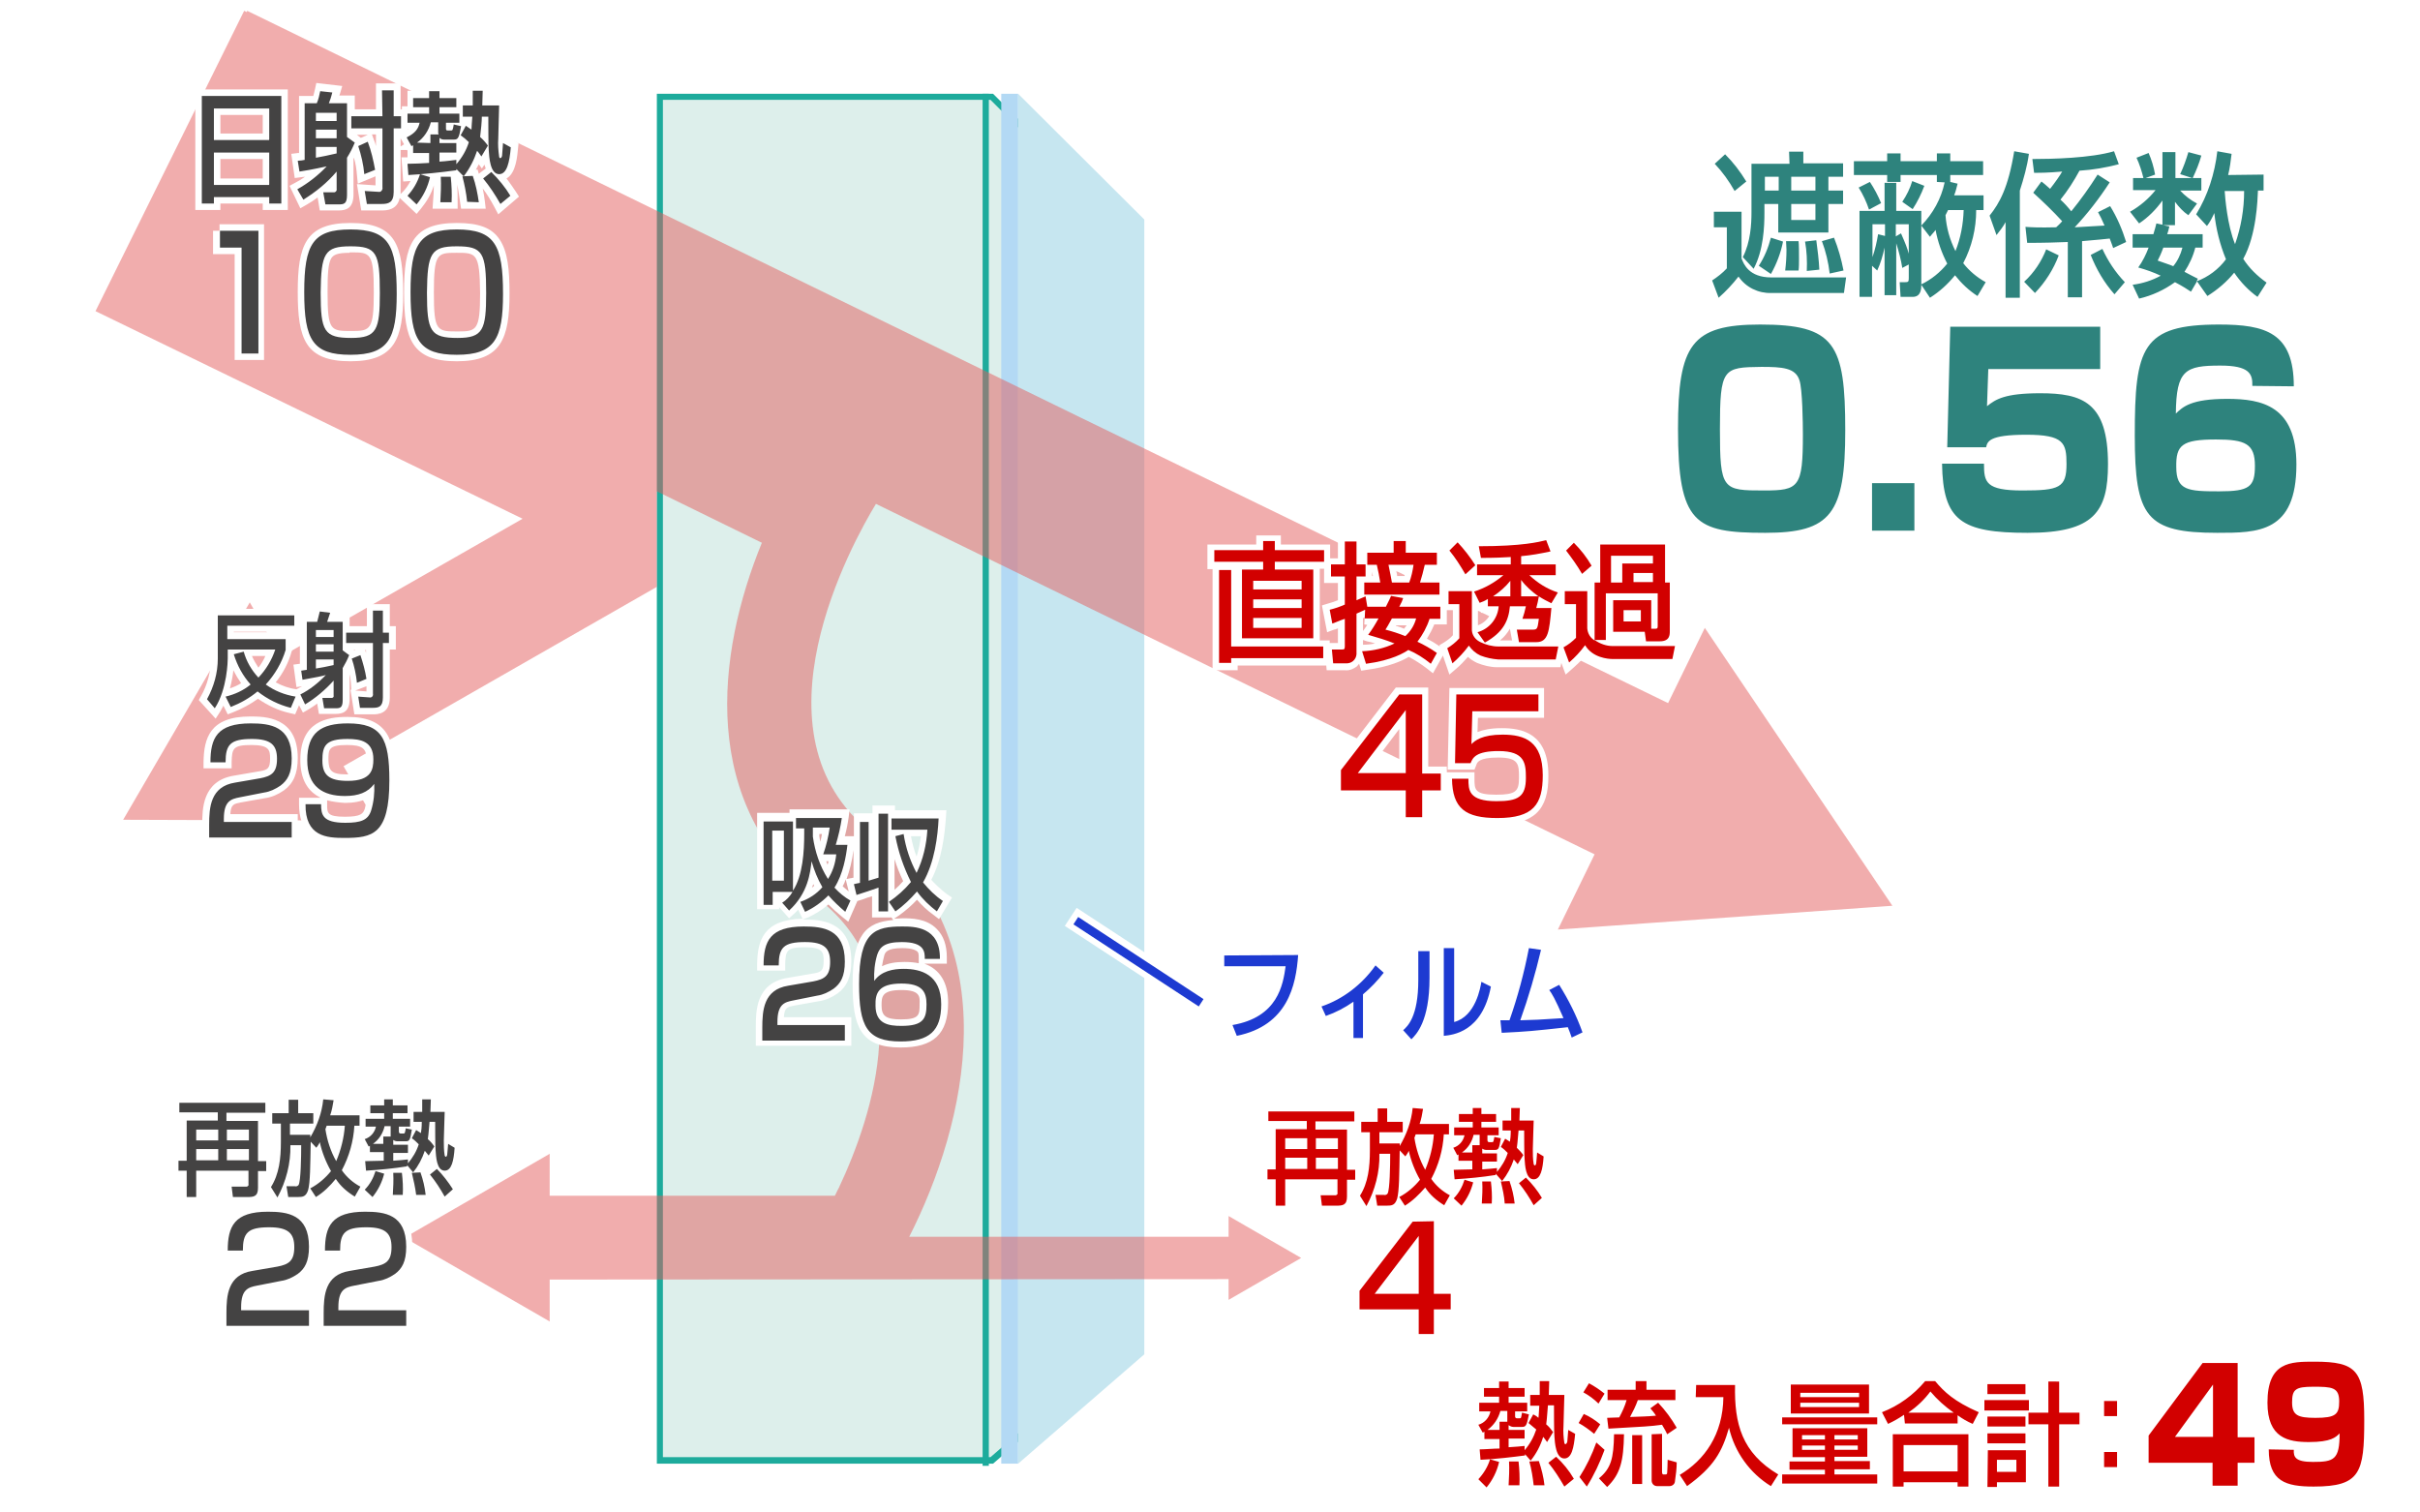 <svg version="1.1" id="ph_thermal_2" xmlns="http://www.w3.org/2000/svg" x="0" y="0" width="560" height="350" xml:space="preserve"><style>.st0{fill:#fff}.st7{fill:#1d3ad1}.st8{fill:#d20000}.st9{fill:#444343}.st10{fill:#2e837d}</style><path id="b" class="st0" d="M0 0h560v350H0z"/><g id="_x33_mmガラス_3_"><path fill="#ddefeb" d="M152.7 337.9V22.4h76.8l28.7 28.7V313l-28.7 24.9z"/><path d="m229.2 23.1 28.3 28.3v261.3l-28.3 24.5h-75.8V23.1h75.8m.6-1.4H152v317h77.8l29.2-25.3V50.8l-29.2-29.1z" fill="#1dab9c"/><path fill="#ddefeb" stroke="#1dab9c" stroke-width="1.437" stroke-miterlimit="10" d="M228.1 21.7v317.5"/></g><g id="フィルム_1_"><path fill="#b3d9f4" d="M231.7 21.7h3.9v317h-3.9z"/><path fill="#c6e6f0" d="m264.8 313.4-29.2 25.3v-317l29.2 29.1z"/></g><path d="m437.9 209.6-43.4-64.3-8.5 17.4-135.8-66-193-94.2-.1.3-.6-.3L22.1 72 148 133.2l4.5-31.2L65 152l-7.2-12.6-29.3 50.3 58.2.2-7.2-12.6 72.5-41.5v-22.1l24.3 11.9c-10.5 25.7-14.8 60.7 13.3 82.6 22.8 17.8 12.6 49.5 4.5 66.7-.2.3-.3.6-.9 1.8h-66V267l-33.6 19.4 33.6 19.4v-9.7l157.1-.1v4.8l16.8-9.7-16.8-9.7v4.8h-73.9c13.3-26.2 23.3-68.5-8.7-93.5-29.2-22.8-4.3-67.4 1-76.1L369 197.7l-8.5 17.4 77.4-5.5z" fill="#e55c5c" fill-opacity=".5"/><g id="t"><path id="シェイプ_3_2_" class="st7" d="m278.5 231.2-1.1 1.7-29-19 1.1-1.7 29 19z"/><path transform="rotate(-56.77 263.48 222.49)" class="st0" d="M261 203.7h5v37.7h-5z"/><path id="フィルム_3_" class="st7" d="M283.3 221.1v2.5h14.2c-.6 4.3-1.8 11.8-12.3 13.6l1 2.5c11.8-2.4 13.7-11.7 14.2-18.7l-17.1.1zm32.1 9c1.8-1.5 3.4-3.2 4.8-5l-1.9-1.7c-3.1 4.4-7.5 7.8-12.5 9.5l1 2.2c2.3-.8 4.4-1.9 6.4-3.3v8.4h2.2v-10.1zm15.3-10h-2.5v6.7c0 8.5-2.5 10.7-3.5 11.6l1.9 2.1c1.1-1.1 4.2-4.1 4.2-14.2v-6.2zm5.8-.7h-2.4v20.3c2-.2 8.9-.8 10.9-11.4l-2.2-1.1c-.2 1.2-1.3 8-6.3 9.3v-17.1zm22 9.7c.6.8 1.3 1.9 3.3 6.5-5.9.4-6.6.4-10 .5 1.9-5.3 3.5-10.8 4.8-16.3l-2.8-.4c-1.1 5.7-2.6 11.3-4.5 16.7h-2.1l.3 2.9c6.1-.3 7-.4 15.3-1.3.4 1 .6 1.5.9 2.4l2.5-1.2c-1.4-3.9-3.2-7.5-5.4-11l-2.3 1.2z"/><path class="st0" d="m326.5 242.7-3.9-4.4 1.1-1c.8-.7 3-2.7 3-10.5v-8.2h5.5v7.7c0 10.7-3.3 14-4.6 15.3l-1.1 1.1zm36.2-.4-.5-1.6c-.2-.5-.3-.8-.4-1.2-7.2.8-8.4.9-14.3 1.2l-1.4.1-.6-6.1 1.8.1h1c1.7-5.1 3.1-10.3 4.1-15.5l.3-1.4 5.8.8-.4 1.6c-1.1 4.8-2.5 9.6-4.1 14.3 1.5-.1 2.8-.1 5.6-.3-1.3-2.8-1.8-3.6-2.3-4.3l-1-1.4 4.9-2.5.7 1.1c2.3 3.5 4.2 7.3 5.6 11.3l.4 1.3-5.2 2.5zm-45.8-.5h-5.2v-7.2c-1.4.8-2.9 1.5-4.4 2l-1.3.4-2.3-4.9 1.6-.6c4.8-1.7 8.9-4.8 11.8-9l1-1.4 4.2 3.7-.9 1.1c-1.4 1.7-2.9 3.3-4.5 4.7v11.2zm-31.7-.3-2.1-5.4 1.8-.3c8.2-1.4 10.1-6.6 10.8-10.6h-14v-5.5H302l-.1 1.6c-.4 4.7-1.4 17.2-15.4 20.1l-1.3.1zm47.4-.2v-23.5h5.4V234c1.6-1.3 2.7-3.7 3.3-7l.3-1.9 1.8.8 3.2 1.6-.2 1.1c-1 5.3-3.9 11.8-12.3 12.6l-1.5.1z"/><path id="熱流入量合計_49_2_" class="st8" d="M354.2 338c1.3-1.6 2.3-3.5 2.9-5.5.3.4.6.7.9 1.2l1.4-2.3c-.5-.7-1-1.3-1.6-1.8.2-1.4.3-3.5.4-4.4h1.4c0 1.1 0 6.2.1 7.2.1 1.4.3 5.1 2.3 5.1 1.7 0 2.2-2.5 2.5-5.7l-1.6-.9c0 .4-.2 2.2-.2 2.5 0 .3-.1.6-.4.8-.2 0-.3-.2-.3-.3-.2-1.3-.3-2.6-.2-3.9 0-1.1.2-6.2.2-7.2h-3.6c0-.6.1-2.4.1-3.2h-2.2v3.2h-2.2v2.5h2.1c-.1 1.4-.1 2.2-.2 2.8-.3-.3-.6-.5-1.2-.8l-1.1 2 1.8 1.5c-.6 1.8-1.5 3.4-2.7 4.8v-1c-.9.1-2 .2-3.7.3v-2h3.7v-2h-3.7v-1.1c.3.2.7.4 1.1.4h2c.9 0 1.1-.3 1.6-2.9l-1.6-.4c-.2 1.2-.2 1.3-.5 1.3h-.7c-.3 0-.4-.2-.4-.5v-1.1h2.8v-2h-4.3v-1.4h3.7v-2h-3.7v-1.5h-2.2v1.5h-3.5v2h3.5v1.4h-4.6v2h2.6c-.3 1.5-1.4 2.7-2.8 3.1l1 1.8c.1 0 .3-.1.4-.2v1.7h3.5v2.2c-1.2 0-3.5.2-4.6.2l.2 2.4c3.1-.1 8.1-.7 10.3-1v-.3l1.3 1.5zm-10-7.1c1.5-1.1 2.5-2.6 3-4.4h1.6v2.5H347v1.9h-2.8zm.6 6.8c-.5 1.7-1.5 3.3-2.7 4.6l1.9 1.9c1.4-1.7 2.4-3.7 2.9-5.9l-2.1-.6zm6.8 6c.1-1.8 0-3.7-.2-5.5h-2.2c.1 1.8 0 3.7-.1 5.5h2.5zm5.8 0c-.2-1.9-.7-3.8-1.3-5.6l-2.2.1c.5 1.8.8 3.7 1 5.5h2.5zm6.8-1.5c-1.1-1.9-2.5-3.6-4.1-5.1l-1.8 1.4c1.4 1.7 2.6 3.6 3.7 5.5l2.2-1.8zm23.8-11.8c-1.2-2.1-2.6-4-4.3-5.8l-1.8 1.3c.5.6.8.9 1.3 1.7-2.1.2-3.5.2-6 .3.7-1.3 1.3-2.5 1.8-3.9h8.7v-2.4H381v-2h-2.5v2H372v2.4h4.4c-.4 1.4-1 2.7-1.7 4-.7 0-2.3.1-2.8.1l.3 2.5c8.5-.5 9.4-.5 12.4-.9.8 1.3.9 1.6 1.2 2.2l2.2-1.5zm-21.6-8.2c1.3.7 2.5 1.6 3.5 2.6l1.4-2.3c-1.1-.9-2.3-1.7-3.6-2.4l-1.3 2.1zm-1.1 7.1c1.3.7 2.5 1.6 3.6 2.5l1.4-2.2c-1.2-1-2.4-1.8-3.8-2.4l-1.2 2.1zm4.1 4.5c-1 2.8-2.3 5.5-3.9 8l1.7 2.2c1.7-2.7 3-5.5 4.1-8.5l-1.9-1.7zm8.3-1.7v11.3h2.3v-11.3h-2.3zm4.5-.2v10.7c0 .7.5 1.3 1.3 1.3H386.3c.7 0 1.3-.5 1.3-1.2.2-1.4.4-2.8.4-4.3l-2.1-.6c0 1.4-.1 2.6-.1 2.8 0 .5-.1.6-.4.6h-.5c-.3 0-.3-.5-.3-.6v-8.8l-2.4.1zm-8.7 0c-.1 5.6-.7 7.9-3.5 10.2l1.9 2c3.1-3 3.8-6.1 3.9-12.2h-2.3zm18.9-8.6h6.4c-.1 8.7-4.4 14.6-10.1 18l1.7 2.6c6.2-4.5 8.1-7.9 9.7-13.5 1.3 5.6 4.8 10.5 9.7 13.5l1.7-2.7c-8.4-5-10.2-11.7-10-20.7h-9l-.1 2.8zm22.4 7.3v6.6h7.5v1h-8.2v1.9h8.2v1.1h-9.9v2.1h22v-2.1h-9.9V340h8.2v-1.9h-8.2v-1h7.6v-6.6h-17.3zm7.5 1.5v1H417v-1h5.3zm0 2.4v1H417v-1h5.3zm7.6-2.4v1h-5.4v-1h5.4zm0 2.4v1h-5.4v-1h5.4zm-15.5-7.4h18.1v-6.7h-18.1v6.7zm15.8-4.8v1h-13.6v-1h13.6zm0 2.3v1h-13.6v-1h13.6zm-17.8 5h22V328h-22v1.6zm28.4-.2H453v-1.9c1.1.8 2.3 1.5 3.5 2l1.4-2.7c-5.7-2.5-8-4.7-10.1-7.2h-2.3c-2.7 3.2-6.1 5.7-10 7.2l1.4 2.7c1.3-.6 2.5-1.3 3.7-2.1l.2 2zm.8-2.5c2-1.4 3.7-3 5.1-4.9 1.6 1.9 3.4 3.5 5.4 4.9h-10.5zM438 344h2.5v-1H453v1h2.5v-12.1H438V344zm15-9.6v6.1h-12.5v-6.1H453zm6.9 9.7h2.2V343h6.7v-7.4H460l-.1 8.5zm6.7-6.3v2.8h-4.5v-2.8h4.5zm9.9-18.1H474v7.2h-4.6v2.7h4.6V344h2.5v-14.4h4.7v-2.7h-4.7v-7.2zm-16.6 2.9h8.8v-2.3h-8.8v2.3zm-.7 3.8h10.3V324h-10.3v2.4zm.7 3.7h8.8v-2.3h-8.8v2.3zm0 3.9h8.8v-2.3h-8.8v2.3zm27-9.8v3.5h3v-3.5h-3zm0 11.8v3.5h3V336h-3zm22.8-20.6-12.5 16.8v6.3H512v5.3h5.8v-5.3h3.9v-5.9h-3.9v-17.2h-8.1zm2.4 17.1h-8.8l8.8-12.1v12.1zm12.9 2.9c0 7.4 3.9 8.6 10.4 8.6 10.8 0 11.7-3.2 11.7-15.4 0-11.4-1.7-13.5-11.5-13.5-5.6 0-10.9 0-10.9 9.5 0 8.2 4.8 9.1 9.6 9.1 5.1 0 6.2-1.1 7.1-2 0 6.1-1.3 6.6-6.2 6.6-4 0-4.5-1.1-4.4-2.8l-5.8-.1zm10.8-7.3c-4.1 0-5.4-.6-5.4-3.6s.8-3.6 4.9-3.6c4.3 0 6 .1 6 3.4 0 3-.8 3.8-5.5 3.8z"/><path class="st0" d="m367.3 346.6-2.3-3-3.3 2.8-.9-1.7c-.7-1.3-1.4-2.5-2.2-3.6.2.8.3 1.6.4 2.3l.2 1.7h-5.5l-.2-1.3c-.1-.9-.2-1.8-.4-2.6v4h-5.6l.1-1.6c.1-1 .1-1.9.1-2.9-.6 1.6-1.5 3.1-2.6 4.4l-1 1.2-4.2-4 1-1.1c.6-.6 1.1-1.4 1.6-2.1h-.1l-1.4.1-.4-5.4h1.3v-1.2l-.1-.1h-2.4l1.7-1.2-1.3-2.4 1.7-.5c.2 0 .3-.1.5-.2h-1.3v-5h1.2v-3.4h3.5v-1.5h5.2v1.5h3.7v1.6h.5v-3.2h5.2l-.1 1.6v1.7h3.6v1.5c0 .4 0 1.3-.1 2.3 0 1.4-.1 3.2-.1 4.3l.3.1 2.5-4.2 1.2.6c1.1.5 2.2 1.1 3.2 1.9l-.1-.6-.1.2-1.3-1.3c-.9-.9-2-1.8-3.2-2.4l-1.4-.8 3-4.5 1.2.6c.7.4 1.4.8 2.1 1.3h6.3v-2h5.5v2h6.7v5.4h-2.7c1 1.3 2 2.7 2.8 4.1l.7 1.2-4 2.8v2.6l3.6 1.1v1.6c3.6-2.6 7.3-6.9 7.8-14.2h-6.3V319h12v1.5c-.2 8.2 1.2 14.3 8.9 19.1h.8v-3h.7V331h-2.3v-4.6h1.9v-7.6H434v7l1.1-.4c3.7-1.4 6.9-3.7 9.4-6.7l.5-.5h3.7l.4.5c1.7 2 3.6 4 8.6 6.4v-2.5h.7v-3.8h11.8v3.8h.7v2.9h1.6v-7.2h5.5v7.2h4.7v5.7H478v14.4h-5.5v-14.4h-2.3v13.4h-6.7v1.1h-5.2v-16.3l-1.2 2.3-.2-.1v14.1h-5.5v-1H442v1h-5.5v-14.1l-.2.1-.5-.9v.5h-2.3v5.6h.6v3h1.7v5.1h-24.9l-.8 1.3-1.3-.8c-3.9-2.5-7-6-8.9-10.2-1.5 3.5-3.9 6.5-8.8 10.1l-1.3.9-1.3-2c-.1.3-.3.5-.6.7-.5.5-1.2.7-1.9.7h-2.7c-.7 0-1.4-.3-1.9-.8v.3h-5.3V340c-.6 2-1.7 3.6-3.4 5.2l-1.1 1.1-2.6-2.7c-.2.4-.5.8-.7 1.2l-1 1.8zm16.4-4zm23.1-3c.8.8 1.6 1.5 2.5 2.2l.1-.2c-1-.6-1.9-1.3-2.6-2zm-43.3-1c.4.5.8 1 1.1 1.5 1.4-2.2 2.5-4.5 3.3-6.9l.1-.2c-.6-.5-1.3-1-2-1.5v.4c-.2 1.9-.5 5.5-2.5 6.7zm78.5.5h9.5V336H442v3.1zm-84.8-2.6.3.9 1.3-1c-.1-.2-.1-.4-.2-.6l-.5.8-.7-.9c-.1.3-.3.6-.5.9l.3-.1zm4.5-1c.1.4.3.5.3.5s.1-.1.2-.4l-.4-.1c0 .1 0 .1-.1 0zm8.6-2.9 1.6 1.5c0-.6 0-1.2.1-1.9l-1.1.1v-.5l-.6.8zm84.2-2.2h.5c-.2-.1-.3-.2-.5-.2v.2zm-15.9 0h.6v-.3c-.1.1-.4.2-.6.3zm17.3-2.9zm-85.2-.9h3.1c.2-.3.3-.7.4-1h-2.9l-.6 1zm9.2-.8c-.1.2-.2.4-.2.5h.6l-.4-.5zm65.8-.4h2.1l-1.1-1.1c-.3.3-.6.7-1 1.1zm89.7 20.1c-3.6 0-7.2-.3-9.5-2.6-1.6-1.6-2.4-4.1-2.4-7.5v-1.5h4.2c-2.6-1.3-4.5-4-4.5-9.4 0-11 6.9-11 12.4-11 11.2 0 13 3.6 13 15 0 12.4-1.1 17-13.2 17zm-8.8-8.6c.2 1.8.6 3 1.5 3.9 1.2 1.2 3.4 1.7 7.4 1.7 9.5 0 10.2-2.1 10.2-13.9 0-10.7-1.1-12-10-12-5.7 0-9.4 0-9.4 8 0 6.4 3 7.6 8 7.6 4.4 0 5.3-.8 6-1.6l2.6-2.5v3.6c0 6.9-2 8.1-7.7 8.1-2.6 0-4.1-.4-5-1.4-.4-.4-.7-.9-.8-1.4h-2.8zm5.7-1.8v.4c0 .6.1.8.1.8.1.1.5.5 2.8.5 3.2 0 4.2 0 4.5-2.3-1.2.4-2.9.7-5.5.7-.6 0-1.2 0-1.9-.1zm-12.9 10.1h-8.8v-5.3h-14.8v-8.3l13.2-17.8h10.4V331h3.9v8.9h-3.9v5.3zm-5.8-3h2.8v-5.3h3.9V334h-3.9v-17.2h-2.8V334h-13.3l12.5-17.2h-2.3l-11.7 15.8v4.3h14.8v5.3zm-7.4-11.2h4.4v-6l-4.4 6zm-14.8 10h-6v-6.5h6v6.5zm44.4-11.4c-3.6 0-6.9-.4-6.9-5.1 0-4.3 2.1-5.1 6.5-5.1 4 0 7.5 0 7.5 4.9-.1 4.4-2.4 5.3-7.1 5.3zm-.4-7.2c-3.5 0-3.5.1-3.5 2.1 0 1.7 0 2.1 3.9 2.1.7 0 3 0 3.6-.5.2-.1.4-.5.4-1.8 0-1.8 0-1.9-4.4-1.9zm-44 6.8h-6v-6.5h6v6.5z"/><path id="日射熱_100_2_" class="st9" d="M46.7 47.1h2.8v-1.5h12.8v1.5h2.8V22.2H46.7v24.9zm15.6-14.7H49.5v-7.3h12.8v7.3zm0 10.4H49.5v-7.5h12.8v7.5zm7.9 3.4c2.9-1.8 5.5-3.9 7.7-6.5v4c.1.3-.1.7-.5.8H74.8l.5 2.8h3c1.3 0 2-.1 2-2.2v-8.6c.7-1.1 1.3-2.3 1.8-3.5l-1.8-1.3v-7.8h-4.2c.4-1 .5-1.4.8-2.5l-2.8-.3c-.2 1-.4 1.9-.8 2.8h-2.8V37c-.4.1-1.1.2-1.6.2l.4 2.5c3.3-.5 5.7-1.1 6.3-1.2-2 2.1-4.3 3.9-6.8 5.3l1.4 2.4zM77.9 30v2h-4.8v-2h4.8zm0 5.5c-2.1.5-3.2.7-4.8 1V34h4.8v1.5zm0-9.4V28h-4.8v-1.9h4.8zm10.6.8h-7.2v2.8h7.2v13.7c.1.4-.2.9-.6 1h-.2l-3.3-.2.5 3h3.4c1.6 0 2.8-.3 2.8-2.8V29.7h1.7v-2.8h-1.7v-6h-2.7l.1 6zm-5.6 6.9c.7 2.1 1.2 4.3 1.4 6.5l2.5-1c-.4-2.2-.9-4.4-1.7-6.5l-2.2 1zm24.4 7c1.4-1.8 2.4-3.8 3.1-5.9.4.4.6.8 1 1.3l1.5-2.5c-.5-.7-1.1-1.4-1.8-2 .2-1.5.4-3.7.4-4.7h1.5c0 1.2 0 6.7.1 7.8.1 1.5.3 5.5 2.4 5.5 1.8 0 2.4-2.7 2.7-6.2l-1.8-1c0 .4-.2 2.4-.2 2.7 0 .3-.1.7-.4.8-.2 0-.3-.2-.3-.4-.2-1.4-.3-2.8-.2-4.1 0-1.2.2-6.6.2-7.7h-3.9c0-.7.1-2.6.1-3.4h-2.3v3.4h-2.3V27h2.2c-.1 1.5-.2 2.4-.2 3-.4-.3-.7-.5-1.3-.9l-1.2 2.2c.7.5 1.3 1 1.9 1.6-.6 1.9-1.6 3.6-2.9 5.1v-1c-1 .1-2.2.3-3.9.4v-2.1h3.9v-2.2h-3.9v-1.2c.3.3.7.4 1.1.4h2.2c1 0 1.2-.3 1.7-3.1l-1.7-.4c-.2 1.3-.3 1.4-.6 1.4h-.8c-.4 0-.4-.2-.4-.6v-1.2h3.1v-2.1h-4.6v-1.5h3.9v-2.1h-3.9v-1.6h-2.4v1.6h-3.7v2.1h3.7v1.5h-5v2.1h2.8c-.3 1.4-1 2.4-3 3.4l1.1 2c.1 0 .3-.1.4-.2v1.8h3.7v2.3c-1.3.1-3.8.2-5 .2l.2 2.6c3.7-.2 7.4-.6 11.1-1.1v-.3l1.7 1.7zM96.5 33c1.6-1.1 2.7-2.8 3.2-4.7h1.7v2.3c0 .2 0 .3.1.5h-1.9v2l-3.1-.1zm.7 7.3c-.6 1.9-1.6 3.6-2.9 5l2.1 2c1.5-1.8 2.6-4 3.1-6.3l-2.3-.7zm7.3 6.5c.1-2 0-4-.2-5.9H102c.1 2 0 4-.1 5.9h2.6zm6.3 0c-.3-2.1-.7-4.1-1.4-6.1l-2.4.1c.5 1.9.9 3.9 1.1 5.9l2.7.1zm7.3-1.5c-1.2-2-2.7-3.8-4.4-5.5l-1.9 1.5c1.5 1.8 2.8 3.8 4 5.9l2.3-1.9zm-67.2 8.1v3.9h5v24.5h3.9V53.4h-8.9zm30.2-.3c-8.7 0-10.7 3.4-10.7 14.5s2 14.5 10.7 14.5c8.8 0 10.7-3.7 10.7-14.1 0-11.3-1.8-14.9-10.7-14.9zm0 3.9c6 0 6.8 1.4 6.8 10.8 0 8.5-.7 10.4-6.6 10.4-6.3 0-7.1-1.5-7.1-10.5.1-9.1.9-10.7 6.9-10.7zm24.6-3.9C97 53.1 95 56.6 95 67.6c0 11.1 2 14.5 10.7 14.5 8.8 0 10.7-3.7 10.7-14.1 0-11.3-1.9-14.9-10.7-14.9zm0 3.9c6 0 6.8 1.4 6.8 10.8 0 8.5-.7 10.4-6.6 10.4-6.3 0-7.1-1.5-7.1-10.5.1-9.1.9-10.7 6.9-10.7z"/><path class="st0" d="M105.7 83.6c-10.4 0-12.2-5.1-12.2-16 0-10.8 1.8-16 12.2-16 5.1 0 8.1 1.1 9.9 3.8 1.9 2.8 2.3 7 2.3 12.5 0 10.4-1.9 15.7-12.2 15.7zm0-29c-7.1 0-9.2 1.7-9.2 13s2.1 13 9.2 13c7.5 0 9.2-2.3 9.2-12.6 0-5.9-.5-9-1.8-10.8-1.2-1.8-3.4-2.6-7.4-2.6zm-24.6 29c-10.4 0-12.2-5.1-12.2-16 0-10.8 1.8-16 12.2-16 10.4 0 12.2 5 12.2 16.4 0 10.3-1.9 15.6-12.2 15.6zm0-29c-7.1 0-9.2 1.7-9.2 13s2.1 13 9.2 13c7.5 0 9.2-2.3 9.2-12.6 0-11-1.6-13.4-9.2-13.4zM61.2 83.3h-6.9V58.8h-5v-5.4h1.5v-1.5h10.3v31.4zm-3.9-3h.9V54.9h-5.8v.9h5v24.5zm48.6-.6c-7.9 0-8.6-3.1-8.6-12 0-8.8.7-12.2 8.3-12.2 7.6 0 8.3 3.2 8.3 12.3.1 8.5-.6 11.9-8 11.9zm-.3-21.2c-4.4 0-5.2.1-5.2 9.2 0 9 .7 9 5.6 9 4.3 0 5.1-.3 5.1-8.9-.1-9.3-.9-9.3-5.5-9.3zM81.4 79.7c-7.9 0-8.6-3.1-8.6-12 0-4.8.2-7.7 1.4-9.5 1.5-2.4 4.4-2.6 6.9-2.6h.2c7.5.1 8.1 3.3 8.1 12.3 0 8.4-.7 11.8-8 11.8zm-.5-21.2c-2.9 0-3.7.5-4.2 1.2-.8 1.2-.9 4-.9 7.9 0 9 .7 9 5.6 9 4.3 0 5.1-.3 5.1-8.9 0-9.3-.8-9.3-5.3-9.3h-.3zm34.4-8.9-.9-1.7c-.8-1.5-1.7-3-2.7-4.3.2 1 .4 2 .5 3l.2 1.7h-5.7l-.2-1.3c-.2-1.4-.4-2.9-.7-4.3.1 1.4.1 2.8.1 4.2v1.4h-5.8l.1-1.6c.1-1.3.2-2.5.2-3.8-.6 2-1.7 3.8-3 5.4l-1 1.2-3.9-3.7c-.6 2.9-3.2 2.9-4.2 2.9h-4.7l-1-6.1 4.3.3v-2.1l-4.1 1.7-.2-2c-.1-1.3-.3-2.7-.7-4 0 .1-.1.2-.1.2V45c0 3.3-1.8 3.7-3.5 3.7H74l-.5-3c-.8.6-1.7 1.2-2.6 1.7l-1.4.8L67 43l1.3-.7c.8-.4 1.6-.9 2.3-1.4-.3 0-.6.1-.9.1l-1.5.2-.8-5.6 1.6-.2h.2V22.2h3.3c.1-.5.3-1 .4-1.6l.3-1.4 6 .7-.5 1.7c-.1.2-.1.4-.2.5h3.6v3.2H87v-6h5.7v6h.3v-.7h1.3V21H98v-1.6h5.4V21h3.9v1.8h.8v-3.4h5.4l-.1 2.8v.6h3.8v1.5c0 .4 0 1.2-.1 2.1 0 1.7-.1 3.9-.1 5l3 1.7-.1 1c-.2 2.1-.5 6-2.7 7.2.8 1 1.5 2.1 2.2 3.1l.7 1.1-4.8 4.1zm-37-3.9h.6v-.5c-.1.2-.4.4-.6.5zm11.4-.8c-.2.4-.6.7-1 .9.8-.1 1-.2 1-.9zm3-10.3v10.3l.5-.5c.7-.7 1.3-1.6 1.8-2.5h-.2l-1.5.1-.4-5.6h1.4v-1.5l-.1-.2h-1.5zm17.8 4.6.3 1 1.6-1.2-.3-.9-.6.9-.7-1c-.2.4-.5.9-.7 1.3l.4-.1zm4.7-1.3c.2.7.4.8.5.8 0 0 .2 0 .4-.6l-.5-.1c-.2 0-.3-.1-.4-.1zm-35.8-4.4v1.6c.3-.6.7-1.2.9-1.8l-.9-.7v.9zM92.7 32v1.9l.8-.5-.8-1.4zm-6.6-.8.4 1.1c.2.5.4 1 .5 1.5v-2.7h-.9zm-3.5 0 .9.7 1.6-.7h-2.5zm11.8-1.4v.1c.1 0 .1-.1.2-.1h-.2zM66.6 48.6h-5.8v-1.5H51v1.5h-5.8V20.7h21.4v27.9zm-4.3-4.5h1.3v-1.4h-1.3v1.4zM51 41.3h9.8v-4.5H51v4.5zm11.3-7.6h1.3v-1.4h-1.3v1.4zM51 30.9h9.8v-4.3H51v4.3z"/><path id="反射_29_2_" class="st9" d="M54.1 151.4c.8 2.6 2.1 5 3.9 7-1.7 1.4-3.7 2.3-5.8 2.8l1.2 2.4c2.3-.9 4.4-2.1 6.2-3.6 2.3 1.8 4.9 3.1 7.7 3.8l1.1-2.6c-2.5-.4-4.8-1.3-6.9-2.8 2.1-2.3 3.7-5 4.6-8v-2.5H52.6v-3.1h15.5v-2.4H50.4v10c0 3.3-.9 6.5-2.5 9.4l1.8 2.1c2.9-4.4 3-11.1 3-11.5v-2.1h11c-.8 2.4-2.1 4.6-3.9 6.5-1.6-1.7-2.8-3.8-3.4-6l-2.3.6zM70.6 163c2.5-1.5 4.7-3.4 6.6-5.5v3.4c.1.3-.1.6-.4.6h-2.2l.4 2.4h2.6c1.1 0 1.7-.1 1.7-1.9v-7.4c.6-1 1.1-2 1.5-3l-1.5-1.1v-6.6h-3.6l.7-2.1-2.4-.3-.6 2.4H71V155c-.4.1-.9.1-1.3.2l.3 2.1c2.8-.5 4.9-.9 5.4-1.1-1.7 1.8-3.7 3.4-5.9 4.5l1.1 2.3zm6.6-13.9v1.7h-4.1v-1.7h4.1zm0 4.8c-1.8.4-2.8.6-4.1.8v-2.1h4.1v1.3zm0-8.1v1.6h-4.1v-1.6h4.1zm9.1.6h-6.2v2.4h6.2v11.7c.1.4-.1.8-.5.9h-.1l-2.8-.2.4 2.6h2.9c1.4 0 2.4-.2 2.4-2.4v-12.6H90v-2.4h-1.4v-5.1h-2.3v5.1zm-4.9 6c.6 1.8 1 3.7 1.2 5.6l2.2-.9c-.3-1.9-.8-3.7-1.4-5.5l-2 .8zm-20.3 31c1.4-.2 2.6-.8 3.8-1.6 1.6-1.2 2.6-2.8 2.6-6.3 0-7.5-5-8.1-9.5-8.1-7.8 0-9.3 3.4-9.3 9h3.5c0-4.1 1.1-5.4 6.1-5.4 4.4 0 5.8 1.4 5.8 4.6 0 3.2-1.3 4-3.9 4.5l-5.8 1c-5.7.9-6 5.7-6 9.8v2.9h19.1v-3.6H51.8v-.7c0-4.1 1.6-4.6 3.7-5l5.6-1.1zm9.6 2.7c-.1 7.5 4.9 7.8 9 7.8 6.5 0 10.4-.8 10.4-13.3 0-9.8-1.8-13.2-9.6-13.2-6.2 0-9.4 2.1-9.4 8.5 0 6.1 3.6 8.3 8.7 8.3 3.1 0 5.3-.8 6.8-2.8.1 2.1-.1 4.1-.7 6.1-.7 2.3-2.4 2.9-6 2.9-5.3 0-5.6-1.9-5.6-4.3h-3.6zm9.8-5.4c-4.3 0-5.9-1.3-5.9-4.7 0-3.4.7-5 5.8-5 3 0 6 .5 6 4.7 0 2.3-.4 5-5.9 5z"/><path class="st0" d="M79.7 195.4c-2.8 0-6-.2-8.2-2.4-1.5-1.5-2.3-3.9-2.3-6.9v-1.5h5c-3.1-1.5-4.7-4.4-4.7-8.7 0-9 6.2-10 10.9-10 9.3 0 11.1 5.2 11.1 14.7.1 13.8-4.8 14.8-11.8 14.8zm-7.4-7.8c.2 1.5.6 2.6 1.3 3.3 1.4 1.4 3.8 1.5 6.1 1.5 5.5 0 8.9 0 8.9-11.8 0-10-2-11.7-8.1-11.7-5.9 0-7.9 1.8-7.9 7 0 4.7 2.2 6.8 7.2 6.8 1.3 0 2.4-.1 3.3-.5h-2.5c-3.4 0-7.4-.7-7.4-6.2 0-4 1.2-6.5 7.3-6.5 1.8 0 7.5 0 7.5 6.2 0 .6 0 1.2-.1 1.8l.2 3.9c.1 2.2-.1 4.5-.7 6.6-1.2 3.7-4.3 4-7.5 4-5 0-6.6-1.7-7-4.3h-.6zm3.4-2.4v1c0 1.9 0 2.8 4.1 2.8 3.7 0 4.2-.7 4.6-1.8.2-.8.4-1.6.5-2.4-1.4.7-3.1 1-5.1 1-1.6-.1-2.9-.3-4.1-.6zm4.5-6h.2c4.4 0 4.4-1.7 4.4-3.6 0-2.4-1-3.2-4.5-3.2-4.3 0-4.3 1-4.3 3.5.1 2.3.5 3.3 4.2 3.3zm-11.3 16H46.8v-4.4c0-3.5 0-10.1 7.3-11.3l5.8-1c2.1-.3 2.6-.7 2.6-3 0-1.9-.2-3.1-4.3-3.1-4.3 0-4.5.8-4.6 3.9v1.5h-6.5v-1.5c.1-5.4 1.4-10.5 10.8-10.5 3.3 0 11 0 11 9.6 0 3.6-1 5.9-3.2 7.5-1.3.9-2.8 1.6-4.4 1.8l-5.6 1c-1.5.3-2.3.4-2.4 2.7h15.6v6.8zm-19.1-3h16.1v-.6H50.3v-2.2c0-5.2 2.5-6 4.9-6.5l5.6-1c1.1-.2 2.2-.7 3.2-1.3 1.2-.8 2-2 2-5.1 0-5.6-2.8-6.6-8-6.6-6 0-7.5 1.9-7.8 6h.5c.4-4 2.4-5.4 7.5-5.4 3.4 0 7.3.7 7.3 6.1 0 4.2-2.1 5.4-5.1 5.9l-5.8 1c-4 .6-4.7 3.4-4.7 8.4v1.3zm.1-25.9L46 162l.5-.9c1.5-2.6 2.3-5.7 2.3-8.7v-11.5h20.8v1.4h2.7l.3-1.2.3-1.4 5.6.6-.5 1.7c0 .1 0 .1-.1.2h3v2.7h4v-5.1h5.3v5.1h1.4v5.4h-1.4v11.1c0 3.9-2.9 3.9-3.9 3.9H82l-.9-5.7h.2l-.1-1.6c-.1-.7-.1-1.3-.3-2v5.8c0 3-1.7 3.4-3.2 3.4h-3.9l-.4-2.4c-.6.5-1.3.9-1.9 1.3l-1.4.8-.9-1.7-.9 2.1-1.3-.3c-2.7-.6-5.1-1.8-7.3-3.3-1.8 1.3-3.7 2.3-5.7 3.1l-1.3.5-1-2c-.2.4-.5.9-.7 1.3l-1.1 1.7zm32.3-6.5 2.6.2v-1.2l-2.6 1zm-18.4-1.9c1.5.8 3.1 1.4 4.8 1.6l.2-.1c.4-.2.7-.4 1.1-.6l-1.3.2-.7-5.2 1.5-.2v-7.4H54.1v.1h13.5v4.2l-.1.2c-.7 2.6-2 5.1-3.7 7.2zm-9.8-2.8c-.1 1.2-.4 2.7-.8 4.2.9-.3 1.8-.7 2.6-1.2-.7-1-1.3-2-1.8-3zm4.3-3.3c.4.9.9 1.8 1.5 2.7.6-.8 1.2-1.7 1.6-2.7h-3.1zm20.4.5v.3l.3-.6-.3-.2v.5zm5.8-1.9.2.7v.1-.8h-.2zm-2.7 0 .2.1.3-.1h-.5z"/><g><path id="再放熱_22_2_" class="st9" d="M61.5 255.2h-20v2.2h8.9v1.9h-7.2v9.3h-1.9v2.3h1.9v6.1h2.2v-6.1h12.1v3.1c.1.3-.1.5-.4.6h-3.5l.3 2.4h3.3c1.5 0 2.5-.1 2.5-2.1V271h1.9v-2.3h-1.9v-9.3h-7.3v-1.9h9v-2.3h.1zm-11 6.2v2.5h-5.1v-2.5h5.1zm7.1 0v2.5h-5.1v-2.5h5.1zm-7.1 4.5v2.6h-5.1v-2.6h5.1zm7.1 0v2.6h-5.1v-2.6h5.1zM73.1 277c1.8-1.1 3.3-2.6 4.6-4.2 1.1 1.7 2.6 3 4.4 4.1l1.3-2.3c-1.7-.9-3.2-2.2-4.3-3.8 1.7-3.2 2.7-6.7 2.9-10.3h1.2v-2.4h-6.8c.4-1.1.6-2.3.8-3.5l-2.4-.2c-.3 3.1-1.4 6.1-3 8.8v-.6h-4.7V260h5.4v-2.4H69v-3.1h-2.2v3.1H63v2.4h2v4.2c0 3.9-.4 7.5-2.3 10.5l1.5 2.4c2-3.7 3.1-7.9 3-12.1h2.5c0 2.9-.1 8.3-.6 9.2-.2.3-.6.4-.9.3h-1.9l.4 2.5h2.2c1.2 0 1.9-.1 2.4-1.6.5-1.8.5-5.8.6-11.2l1.3 1.4c.3-.4.6-.8.8-1.3.5 2.3 1.4 4.6 2.6 6.7-1.3 1.6-2.9 3-4.8 4l1.3 2zm6.7-16.5c-.2 2.8-.9 5.6-2 8.2-1.3-2.3-2.1-4.8-2.5-7.4.1-.3.2-.5.3-.8h4.2zm15.8 10.8c1.2-1.5 2.1-3.2 2.7-5 .3.4.5.6.9 1.1l1.3-2.1c-.4-.6-.9-1.2-1.5-1.7.2-1.3.3-3.2.4-4h1.3c0 1 0 5.7.1 6.6.1 1.3.2 4.7 2.1 4.7 1.6 0 2.1-2.3 2.3-5.3l-1.5-.9c0 .4-.2 2.1-.2 2.3 0 .3-.1.6-.3.7-.1 0-.3-.2-.3-.3-.2-1.2-.2-2.4-.2-3.5s.2-5.7.2-6.6h-3.3c0-.6.1-2.2.1-2.9h-2v2.9h-2v2.3h1.9c0 1.3-.1 2-.2 2.6-.3-.2-.6-.4-1.1-.7l-1 1.9c.6.4 1.1.9 1.6 1.4-.5 1.6-1.4 3.1-2.5 4.4v-.9c-.8.1-1.9.2-3.4.3v-1.8h3.4v-1.9H91v-1.1c.3.2.6.3 1 .3h1.9c.9 0 1-.3 1.4-2.7l-1.4-.3c-.2 1.1-.2 1.2-.5 1.2h-.7c-.3 0-.4-.2-.4-.5v-1.1h2.6v-1.8h-4v-1.3h3.4v-1.8h-3.4v-1.4h-2v1.4h-3.2v1.8h3.2v1.3h-4.3v1.8H87c-.3 1.4-1.3 2.5-2.6 2.9l.9 1.7c.1 0 .3-.1.3-.2v1.5h3.2v2c-1.1 0-3.3.1-4.3.1l.2 2.2c3.2-.2 6.4-.5 9.5-1v-.3l1.4 1.7zm-9.3-6.6c1.4-1 2.3-2.4 2.7-4.1h1.4v2.4h-1.7v1.7h-2.4zm.6 6.3c-.5 1.6-1.3 3.1-2.5 4.3l1.8 1.7c1.3-1.6 2.2-3.4 2.7-5.4l-2-.6zm6.3 5.5c.1-1.7 0-3.4-.2-5.1h-2c.1 1.7 0 3.4-.1 5.1h2.3zm5.3 0c-.2-1.8-.6-3.5-1.2-5.2l-2 .1c.4 1.7.8 3.4 1 5.1h2.2zm6.3-1.3c-1.1-1.7-2.3-3.3-3.7-4.7l-1.6 1.3c1.3 1.6 2.4 3.3 3.4 5.1l1.9-1.7zm-39.7 21.2c1.4-.2 2.6-.8 3.8-1.6 1.6-1.2 2.6-2.8 2.6-6.3 0-7.5-5-8.1-9.5-8.1-7.8 0-9.3 3.4-9.3 9h3.5c0-4.1 1.1-5.4 6.1-5.4 4.4 0 5.8 1.4 5.8 4.6 0 3.2-1.3 4-3.9 4.5l-5.8 1c-5.7.9-6 5.7-6 9.8v2.9h19.1v-3.6H55.8v-.7c0-4.1 1.6-4.6 3.7-5l5.6-1.1zm22.5 0c1.4-.2 2.6-.8 3.8-1.6 1.6-1.2 2.6-2.8 2.6-6.3 0-7.5-5-8.1-9.5-8.1-7.8 0-9.3 3.4-9.3 9h3.5c0-4.1 1.1-5.4 6.1-5.4 4.4 0 5.8 1.4 5.8 4.6 0 3.2-1.3 4-3.9 4.5l-5.8 1c-5.7.9-6 5.7-6 9.8v2.9H94v-3.6H78.3v-.7c0-4.1 1.6-4.6 3.7-5l5.6-1.1z"/><path class="st0" d="M95.4 308.2H73.3v-4.4c0-3.5 0-10.1 7.3-11.3l5.8-1c2.1-.3 2.6-.7 2.6-3 0-1.9-.2-3.1-4.3-3.1-4.3 0-4.5.8-4.6 3.9v1.5h-6.5v-1.5c.1-5.4 1.4-10.5 10.8-10.5H86l-2.2-2.1-1.2 2.1-1.3-.8c-1.4-.8-2.6-1.8-3.7-3-1.1 1.2-2.4 2.2-3.8 3.1l-1.3.8-1-1.6c-.9.9-2.1.9-2.9.9h-3.5l-.1-.4-.5 1c3.6.4 8.2 2 8.2 9.5 0 3.6-1 5.9-3.2 7.5-1.3.9-2.8 1.6-4.4 1.8l-5.6 1c-1.5.3-2.3.4-2.4 2.7h15.6v6.6H50.8v-4.4c0-3.5 0-10.1 7.3-11.3l5.8-1c2.1-.3 2.6-.7 2.6-3 0-1.9-.2-3.1-4.3-3.1-4.3 0-4.5.8-4.6 3.9v1.5h-6.5V289c.1-5.4 1.4-10.5 10.8-10.5h1.5l-2.2-3.7c-.3 3.1-2.8 3.1-4 3.1h-4.6l-.8-5.4h4.1v-.7h-9.1v6.1h-5.2v-6.1h-1.9V267h1.9v-8.2h-1.7v-5.2h23v2.3h2.2v-3.1h5.2v3.1H73l.3-1.8.2-1.5 5.4.5-.2 1.5-.3 1.8h5.8V254h3.2v-1.4h5v1.4h3.4v1.5h.2v-2.9h5l-.1 2.7v.2h3.3v3.3c0 1.3-.1 3.2-.1 4.2l2.6 1.5-.1 1c-.1 1.7-.4 5-2.2 6.2.6.8 1.2 1.6 1.8 2.5l.7 1.1-4.4 3.7-.9-1.7c-.5-1-1.1-2-1.7-2.9.1.5.2 1.1.3 1.6l.2 1.7H95l-.2-1.3c0-.3-.1-.6-.1-.9v.8l-.1 1.4h-5.4l.1-1.6c.1-.7.1-1.3.1-2-.5 1.3-1.3 2.5-2.1 3.5l-.8 1c3.7.2 8.9 1.6 8.9 9.6 0 3.6-1 5.9-3.2 7.5-1.3.9-2.8 1.6-4.4 1.8l-5.6 1c-1.5.3-2.3.4-2.4 2.7h15.6v7zm-19.1-3h16.1v-.6H76.8v-2.2c0-5.2 2.5-6 4.9-6.5l5.6-1c1.1-.2 2.2-.7 3.2-1.3 1.2-.8 2-2 2-5 0-5.6-2.8-6.6-8-6.6-6 0-7.5 1.9-7.8 6h.5c.4-4 2.4-5.4 7.5-5.4 3.4 0 7.3.7 7.3 6.1 0 4.2-2.1 5.4-5.1 5.9l-5.8 1c-4 .6-4.7 3.4-4.7 8.3v1.3zm-22.5 0h16.1v-.6H54.3v-2.2c0-5.2 2.5-6 4.9-6.5l5.6-1c1.1-.2 2.2-.7 3.2-1.3 1.2-.8 2-2 2-5.1 0-5.6-2.8-6.6-8-6.6-6 0-7.5 1.9-7.8 6h.5c.4-4 2.4-5.4 7.5-5.4 3.4 0 7.3.7 7.3 6.1 0 4.2-2.1 5.4-5.1 5.9l-5.8 1c-4 .6-4.7 3.4-4.7 8.3v1.4zm7.4-32.9v1.7l.1-.2c.3-.5.6-1 .8-1.5h-.9zm19.7-1.6c.9 1 2 1.9 3.2 2.6.2-.3.4-.5.5-.8l-1.3.1-.4-5.3h1.2v-1l-1.1-2c-.4 2.2-1.1 4.3-2.1 6.4zm-13.5 2.2h.3c0-.4.1-1 .1-1.7 0 .6-.2 1.2-.4 1.7zm5.8-5.2c0 1.7-.1 3.2-.1 4.4.6-.4 1.1-.9 1.6-1.5-.5-1-1-2-1.3-3.1l-.2.2zm25.3 2.1.2.7.5-.4-.6-.8c-.1.2-.1.3-.1.5zm1.1-.3-.3.5.4-.3c0-.1-.1-.1-.1-.2zm3.1-.3s0 .1.1.1v-.1h-.1zM61.2 267h1.9v1.6c.2-1.5.3-3 .3-4.5v-2.7h-2v-2.6h-.2v8.2zm15.7-5c.2.9.4 1.8.7 2.6.2-.9.4-1.7.5-2.6h-1.2zm6.5.1v.1l.4-.1h-.4zm-3.6-1.6.7.1v-.9h-.8v.8z"/></g><g><path id="吸収_26_2_" class="st9" d="M182.6 210.7c4.4-4 4.9-8.8 5.2-11.4.6 2.1 1.4 4.1 2.5 6-1.4 1.6-3.1 2.7-5.1 3.4l1.1 2.3c2-.9 3.8-2.2 5.4-3.8 1.2 1.4 2.5 2.6 3.9 3.8l1.2-2.6c-1.4-.8-2.6-1.8-3.7-3 2-3.1 2.7-7.3 3-9.9h-2.7c.6-2 1.1-4.1 1.4-6.2h-10.6v2.4h1.9v1.3c0 3.9-.3 9.6-2.6 13.1v-16h-6.8v19.3h2.1v-3h4.6c-.6 1-1.4 1.9-2.4 2.5l1.6 1.8zm10.9-12.9c-.2 2-.8 3.9-1.9 5.6-1.9-3-3-6.3-3.5-9.8v-2.1h3.9c-.3 2.1-.8 4.2-1.5 6.2h3v.1zm-12.1-5.6v11.6h-2.7v-11.6h2.7zm16.8 14.9c2.5-.8 2.8-.9 5.1-1.7v5.5h2.2v-22.6h-2.2v14.8c-1 .3-1.6.5-2.3.7v-13.6h-2v14.1c-.6.1-.9.2-1.4.3l.6 2.5zm9-13.6c.7 3.7 1.9 7.2 3.6 10.6-1.5 1.8-3.2 3.3-5.1 4.6l1.5 2.2c1.9-1.3 3.5-2.9 5-4.6 1.3 1.8 2.9 3.3 4.6 4.6l1.4-2.4c-1.8-1.2-3.3-2.7-4.6-4.3 2.7-4.7 3.4-10.7 3.6-14.8h-10.9v2.6h8.3c-.2 3.5-1 6.9-2.5 10-1.5-2.8-2.5-5.8-3-9l-1.9.5zm-18.1 36.9c1.4-.2 2.6-.8 3.8-1.6 1.6-1.2 2.6-2.8 2.6-6.3 0-7.5-5-8.1-9.5-8.1-7.8 0-9.3 3.4-9.3 9h3.5c0-4.1 1.1-5.4 6.1-5.4 4.4 0 5.8 1.4 5.8 4.6 0 3.2-1.3 4-3.9 4.5l-5.8 1c-5.7.9-6 5.7-6 9.8v2.9h19.1v-3.6h-15.6v-.7c0-4.1 1.6-4.6 3.7-5l5.5-1.1zm28.4-8.5c.1-7.5-6-7.5-8.7-7.5-6.3 0-10 1.1-10 13.3 0 9.8 1.8 13.3 9.6 13.3 6.6 0 9.4-2.4 9.4-8.6 0-6.9-4.7-8.2-8.7-8.2-2.4 0-5.2.5-6.8 2.8-.1-2.1.1-4.1.7-6.1.6-1.7 1.6-2.9 5.7-2.9 5.3 0 5.3 2.3 5.3 3.9h3.5zm-8.9 5.7c4.8 0 5.8 1.9 5.8 4.8 0 3.3-.7 5-5.8 5-2.9 0-6-.4-6-4.7-.1-2.9.7-5.1 6-5.1z"/><path class="st0" d="M208.4 242.4c-9.4 0-11.1-5-11.1-14.8 0-11.3 3.1-14.2 9.4-14.7l-.4-.6h-4.5v-4.9c-.7.2-1.4.4-2.4.8l-1 .3-2.1 4.8-1.5-1.2c-1.1-.9-2.1-1.8-3.1-2.8-1.4 1.2-3 2.2-4.7 3l-1.3.5h.3c3.3 0 11 0 11 9.6 0 3.6-1 5.9-3.2 7.5-1.3.9-2.8 1.6-4.4 1.8l-5.6 1c-1.5.3-2.3.4-2.4 2.7H197v6.6h-22.1v-4.4c0-3.5 0-10.1 7.3-11.3l5.8-1c2.1-.3 2.6-.7 2.6-3 0-1.9-.2-3.1-4.3-3.1-4.3 0-4.5.8-4.6 3.9v1.5h-6.5v-1.5c.1-5.4 1.4-10.3 10.5-10.5l-1-2.1c-.3.3-.6.7-1 1l-1.1 1-2.3-2.6v.5h-5.1v-22.3h7.5v-.8h13.9l-.2 1.7c-.2 1.5-.5 3-.9 4.5h2.1v-5.3h4.3v-1.8h5.2v1.1H219l-.1 1.6c-.3 4-.9 9.7-3.4 14.5 1.1 1.2 2.3 2.3 3.6 3.3l1.2.8-3 5-1.3-1c-1.4-1-2.7-2.2-3.8-3.5-1.2 1.3-2.6 2.5-4.1 3.6l-1.2.8c.6 0 1.3-.1 2-.1 1.9 0 5.5 0 7.9 2.5 1.5 1.5 2.3 3.7 2.3 6.5v1.5h-5.2c3.6 1.3 5.5 4.4 5.5 9 0 7.3-3.4 10.4-11 10.4zm.4-26.5c-4.9 0-8.5 0-8.5 11.8 0 9.5 1.6 11.8 8.1 11.8 5.9 0 7.9-1.9 7.9-7.1 0-4.6-2.2-6.7-7.2-6.7-1.8 0-3.2.3-4.2.9 1-.3 2.2-.5 3.6-.5 5 0 7.3 1.9 7.3 6.3 0 4-1.2 6.5-7.3 6.5-2 0-7.5 0-7.5-6.2 0-.6 0-1.3.1-1.9l-.1-3.8c-.1-2.2.1-4.5.7-6.6.9-2.8 3-4 7.1-4 2.6 0 4.5.5 5.6 1.7.7.7 1 1.5 1.1 2.3h.5c-.2-1.2-.6-2.2-1.3-2.9-1.6-1.6-4.3-1.6-5.9-1.6zm-31 23.3h16.1v-.6h-15.6v-2.2c0-5.2 2.5-6 4.9-6.5l5.6-1c1.1-.2 2.2-.7 3.2-1.3 1.2-.8 2-2 2-5.1 0-5.6-2.8-6.6-8-6.6-6 0-7.5 1.9-7.8 6h.5c.4-4 2.4-5.4 7.5-5.4 3.4 0 7.3.7 7.3 6.1 0 4.2-2.1 5.4-5.1 5.9l-5.8 1c-4 .6-4.7 3.4-4.7 8.3v1.4zm30.8-10.1c-4.6 0-4.6 1.6-4.6 3.6 0 2.4 1 3.2 4.5 3.2 4.3 0 4.3-1.1 4.3-3.5.1-1.8.1-3.3-4.2-3.3zm.2-9.7c-3.6 0-4 1-4.2 1.8-.2.8-.4 1.6-.5 2.4 1.4-.7 3.1-1 5.2-1 1.2 0 2.3.1 3.3.3v-1.1c0-.8 0-1.3-.3-1.6-.4-.3-1.2-.8-3.5-.8zM195 205.1c.5.4.9.8 1.4 1.2l-.7-2.8c-.2.6-.4 1.1-.7 1.6zm12-6.3v7.1c.7-.6 1.4-1.3 2-2-.8-1.7-1.5-3.4-2-5.1zm-18.8 5.8c-.1.3-.2.5-.3.8.2-.1.3-.3.5-.4 0-.1-.1-.2-.2-.4zm9.3-7.9c-.3 2.5-.9 4.8-1.6 6.7l1.6-.3v-6.4zm-6.3 2.6c.1.3.2.5.3.8.1-.3.2-.5.2-.8h-.5zm19.6-5.8c.3 1.6.7 3.2 1.3 4.7.5-1.5.8-3.1 1-4.7h-2.3zm-21.2-.4v.4c.1.4.1.9.2 1.3.2-.6.3-1.2.4-1.8h-.6z"/></g><g><path id="再放熱_4_2_" class="st8" d="M313.5 257.2h-20v2.2h8.9v1.9h-7.2v9.3h-1.9v2.3h1.9v6.1h2.2v-6.1h12.1v3.1c.1.3-.1.5-.4.6h-3.5l.3 2.4h3.3c1.5 0 2.5-.1 2.5-2.1V273h1.9v-2.3h-1.9v-9.3h-7.3v-1.9h9v-2.3h.1zm-11 6.2v2.5h-5.1v-2.5h5.1zm7.1 0v2.5h-5.1v-2.5h5.1zm-7.1 4.5v2.6h-5.1v-2.6h5.1zm7.1 0v2.6h-5.1v-2.6h5.1zm15.5 11.1c1.8-1.1 3.3-2.6 4.7-4.2 1.1 1.7 2.6 3 4.4 4.1l1.3-2.3c-1.7-.9-3.2-2.2-4.3-3.8 1.7-3.2 2.7-6.7 2.9-10.3h1.2v-2.4h-6.8c.4-1.1.6-2.3.8-3.5l-2.4-.2c-.3 3.1-1.4 6.1-3 8.8v-.6h-4.7V262h5.4v-2.4H321v-3.1h-2.2v3.1H315v2.4h2v4.2c0 3.9-.4 7.5-2.3 10.5l1.5 2.4c2-3.7 3.1-7.9 3-12.1h2.5c0 2.9-.1 8.3-.6 9.2-.2.3-.6.4-.9.3h-1.9l.4 2.5h2.2c1.2 0 1.9-.1 2.4-1.6.5-1.8.5-5.8.6-11.2l1.3 1.4c.3-.4.6-.8.8-1.3.5 2.3 1.4 4.6 2.6 6.7-1.3 1.6-2.9 3-4.8 4l1.3 2zm6.7-16.5c-.2 2.8-.9 5.6-2 8.2-1.3-2.3-2.1-4.8-2.5-7.4.1-.3.2-.5.3-.8h4.2zm15.8 10.8c1.2-1.5 2.1-3.2 2.7-5 .3.4.5.6.9 1.1l1.3-2.1c-.4-.6-1-1.2-1.5-1.7.2-1.3.3-3.2.4-4h1.3c0 1 0 5.7.1 6.6.1 1.3.2 4.7 2.1 4.7 1.6 0 2.1-2.3 2.3-5.3l-1.5-.9c0 .4-.2 2.1-.2 2.3 0 .3-.1.6-.3.7-.1 0-.3-.2-.3-.3-.2-1.2-.2-2.4-.2-3.5s.2-5.7.2-6.6h-3.3c0-.6.1-2.2.1-2.9h-2v2.9h-2v2.3h1.9c0 1.3-.1 2-.2 2.6-.3-.2-.6-.4-1.1-.7l-1 1.9c.6.4 1.1.9 1.6 1.4-.5 1.6-1.4 3.1-2.5 4.4v-.9c-.8.1-1.9.2-3.4.3v-1.8h3.4v-1.9H343v-1.1c.3.2.6.3 1 .3h1.9c.9 0 1-.3 1.4-2.7l-1.5-.3c-.2 1.1-.2 1.2-.5 1.2h-.7c-.3 0-.4-.2-.4-.5v-1.1h2.6v-1.8h-4v-1.3h3.4v-1.8h-3.4v-1.4h-2v1.4h-3.2v1.8h3.2v1.3h-4.3v1.8h2.4c-.3 1.4-1.3 2.5-2.6 2.9l.9 1.7c.1 0 .3-.1.3-.2v1.5h3.2v2c-1.1 0-3.3.1-4.3.1l.2 2.2c3.2-.2 6.4-.5 9.5-1v-.3l1.5 1.7zm-9.3-6.6c1.4-1 2.3-2.4 2.7-4.1h1.4v2.4h-1.7v1.7h-2.4zm.6 6.3c-.5 1.6-1.3 3.1-2.5 4.3l1.8 1.7c1.3-1.6 2.2-3.4 2.7-5.4l-2-.6zm6.3 5.5c.1-1.7 0-3.4-.2-5.1h-2c.1 1.7 0 3.4-.1 5.1h2.3zm5.3 0c-.2-1.8-.6-3.5-1.2-5.2l-2 .1c.4 1.7.8 3.4.9 5.1h2.3zm6.3-1.3c-1-1.7-2.3-3.3-3.7-4.7l-1.6 1.3c1.3 1.6 2.4 3.3 3.4 5.1l1.9-1.7zm-29.9 5.5-12.3 16v4.3h13.7v5.7h3.5V303h3.9v-3.6h-3.9v-16.8l-4.9.1zm1.4 16.7h-10.2l10.2-13.4v13.4z"/><path class="st0" d="M333.3 310.2h-6.5v-5.7h-13.7v-6.3l10.8-14h-3.3l10.8-5.4c-.6-.5-1.1-1-1.6-1.6-1.1 1.2-2.4 2.2-3.8 3.1l-1.3.8-1-1.6c-.9.9-2.1.9-2.9.9h-3.5l-.1-.4-1.1 2-2.9-4.8c-.3 3.1-2.8 3.1-4 3.1h-4.6l-.8-5.4h4.1v-.7h-9.1v6.1h-5.2v-6.1h-1.9V269h1.9v-8.2h-1.7v-5.2h23v2.3h2.2v-3.1h5.2v3.1h2.5l.3-1.8.2-1.5 5.4.5-.2 1.5-.3 1.8h5.8V256h3.2v-1.4h5v1.4h3.4v1.5h.2v-2.9h5v2.9h3.3v1.5c0 .3 0 1-.1 1.8 0 1.4-.1 3.2-.1 4.2l2.6 1.5-.1 1c-.1 1.7-.4 5-2.2 6.2.6.8 1.2 1.7 1.8 2.5l.7 1.1-4.4 3.7-.9-1.6c-.5-1-1.1-2-1.7-2.9.1.5.2 1.1.3 1.6l.2 1.7H347l-.1-1.3c0-.3-.1-.6-.1-.9v.8l-.1 1.4h-5.4l.1-1.6c.1-.7.1-1.4.1-2-.5 1.3-1.3 2.5-2.1 3.5l-1 1.3-2.4-2.3-1.2 2.1-1.3-.8c-.6-.4-1.2-.8-1.7-1.2l-1.7 2.2h3.3v16.8h3.9v6.6h-3.9v5.8zm-3.5-3h.5v-5.7h3.9v-.6h-3.9v-16.8h-.5v16.8h-13.7v.6h13.7v5.7zm-13.7-8v.4l11.7-15.5h-.2l-11.5 15.1zm5-1.3h5.6v-7.4l-5.6 7.4zm-7.9-23.6v1.7l.1-.2c.3-.5.6-1 .8-1.5h-.9zm19.7-1.6c.9 1 2 1.9 3.2 2.6.2-.3.4-.5.5-.8l-1.3.1-.4-5.3h1.2v-1h-1.5c-.4 1.4-1 2.9-1.7 4.4zm-13.5 2.2h.3c0-.4.1-1 .1-1.7 0 .6-.2 1.2-.4 1.7zm5.8-5.2c0 1.7-.1 3.1-.1 4.4.6-.4 1.1-.9 1.6-1.5-.5-1-1-2-1.3-3l-.2.1zm25.2 2.1.2.7.5-.4-.6-.8c0 .2 0 .3-.1.5zm1.2-.3-.3.5.4-.3c0-.1-.1-.1-.1-.2zm3.1-.3s0 .1.1.1v-.1h-.1zm-41.5-2.2h1.9v1.6c.2-1.5.3-3 .3-4.5v-2.7h-2v-2.6h-.2v8.2zm21.9-2.7c-.1.4-.2.7-.2 1.1l.6-.4-.4-.7zm-6.2-2.3c.2.9.4 1.8.7 2.6.2-.9.4-1.7.5-2.6h-1.2zm6.5.1v.1l.4-.1h-.4z"/></g><g><path id="直接透過_45_2_" class="st8" d="M292.3 127.3H281v2.7h11.3v1.8h-4.9v15.9h16.5v-15.9H295V130h11.4v-2.7H295v-2.1h-2.7v2.1zm8.9 11.4v2H290v-2h11.2zm0-4.3v2H290v-2h11.2zm-16.3-2.5h-2.8v21.5h2.8v-1.1h21.3v-2.7h-21.3v-17.7zm16.3 11.1v2.3H290V143h11.2zm14.6.1h3.2c-.7 1.3-1.5 2.6-2.4 3.8 2.1.6 4.1 1.2 6.1 2-2.3 1.1-4.9 1.7-7.5 1.8l.9 2.9c6.1-.8 8.9-2.6 9.8-3.2 1.9.8 3.6 1.9 5.2 3.2l1.4-2.5c-1.4-1-3-1.9-4.5-2.6 1.2-1.6 2.2-3.4 2.8-5.3h2.5v-2.8h-9.5c.5-.9.7-1.4.9-2l-2.8-.5c-.2.5-.4.9-1.2 2.5h-4.3l-.4-2.4-2.1.9v-5.5h2.1v-2.8h-2.1v-5.3h-2.7v5.3H308v2.8h3.2v6.5c-1.1.5-2.3.9-3.5 1.2l.6 3.2c.4-.1 1.9-.8 2.9-1.1v6.4c0 .7-.2.7-.8.7h-2.2l.3 3.2h2.9c1.3.1 2.4-.8 2.5-2.1V142c.6-.3 1.4-.6 2-.9l-.1 2zm6.9-15.2h-6.3v2.8h2.2c.3 1.3.6 2.7.8 4.1h-3.7v2.8h17.4v-2.8h-4.5c.4-1.3.8-2.7 1.1-4.1h2.8v-2.8h-7.2v-2.7h-2.8v2.7zm5 15.2c-.4 1.6-1.3 3-2.5 4.1-1.5-.6-3-1.1-4.6-1.5.4-.6.5-.8 1.5-2.6h5.6zm-.6-12.4c-.2 1.4-.5 2.8-1 4.1h-4c-.2-1.3-.4-2-.8-4.1h5.8zm17 9.6h2.7c-.2 2.8-2.1 5.2-4.9 6l1.7 2.4c4.3-2.4 5.5-5.1 5.8-8.4h3.7c-.2 1-.5 2-.8 2.9h3.8c-.3 2.1-.3 2.5-1.3 2.5H351l.5 2.9h4c2.8 0 3-2.5 3.5-7.9h-3.5c.2-.7.5-2 .6-2.7.9.6 1.9 1.1 2.9 1.6l1.5-2.5c-2.5-.8-4.7-2.2-6.6-4h6.1v-2.5h-8v-1.9c2.3-.2 4.5-.6 6.8-1.1l-1-2.6c-1.7.4-5.4 1.4-15.6 1.4l.5 2.7c3.2 0 5.3-.1 6.9-.2v1.7h-7.8v2.5h6.1c-2 1.7-4.3 3-6.8 3.8l1.3 2.6c.6-.2 1.3-.5 1.9-.9v1.7zm1.4-2.3c1.5-1 2.9-2.2 4-3.6v3.6h-4zm6.5 0v-3.8c1.1 1.5 2.5 2.7 4 3.8h-4zm-16.9 1.8h2.6v7.9c-.8.9-1.8 1.7-2.8 2.3l1.2 3.5c1.4-1.2 2.7-2.6 3.8-4.1.7 1 1.6 1.8 2.7 2.3 1.3.5 2.7.8 4.1.9H360l.6-3h-13.9c-1.4 0-2.9-.4-4.1-1-1.1-.5-1.9-1.5-2-2.7v-9.1h-5.4v3zm.3-12.4c1.4 1.7 2.6 3.6 3.7 5.5l2.3-2.1c-1.2-1.9-2.6-3.7-4.1-5.3l-1.9 1.9zm46.7 11.5h-8.8v7.3h7.3l.3 2.2h3.2c2.3 0 2.3-1.5 2.3-2.4v-11.2h-1.1V126h-15v8.8H369v13.4c-1-.6-1.6-1.6-1.7-2.8v-8.6h-5.2v3h2.6v7.8c-.9.9-1.8 1.6-2.9 2.2l1.3 3.5c1.4-1.2 2.6-2.5 3.7-4 1.7 2.9 5.3 3.2 6.4 3.2H387l.6-3h-14.4c-1.5 0-2.9-.5-4.2-1.4h2.6v-10.8h12v7.6c0 .5-.1.6-.6.6h-.9v-6.6zm.4-10.4v1.9h-7.1v4.4h-2.6v-6.2h9.7zm0 4.1v2.1H378v-2.1h4.5zm-2.8 8.6v2.6h-4v-2.6h4zm-17.3-13.8c1.3 1.7 2.6 3.5 3.7 5.4l2.2-1.9c-1.1-1.9-2.5-3.7-4.1-5.3l-1.8 1.8zm-38.6 33.3-13.5 17.5v4.7h15v6.2h3.8v-6.2h4.3V179h-4.3v-18.3h-5.3zm1.5 18.2h-11.1l11.1-14.6v14.6zm11.7-18.2-.3 15.9h3.6c.5-1.3 1.3-2.8 6.5-2.8 6.1 0 6.3 2.9 6.3 6.2 0 4.4-1.8 5.4-6.8 5.4-6.5 0-6.5-2.6-6.5-5.2H336c.1 6.9 3.1 9.1 10.5 9.1 8.4 0 10.5-3.2 10.5-9.9 0-7.9-4.2-9.4-9.3-9.4-4.8 0-6.4 1.4-7.2 2.2l.2-7.6H356v-3.9h-19z"/><path class="st0" d="M346.4 190.8c-5.9 0-10.2-1.3-11.5-6.8v.3h-4.3v6.2h-6.8v-6.2h-15v-6.7l14.2-18.5h7.5v18.3h4.3v1.3h6.4v1.5c0 2.5 0 3.7 5 3.7 4.6 0 5.3-.8 5.3-3.9 0-3.1 0-4.7-4.8-4.7-4.5 0-4.9 1.1-5.1 1.8l-.4 1H335l.4-18.9h21.9v6.9H342l-.1 3.3c1.3-.5 3-.9 5.6-.9 4.6 0 10.8 1.1 10.8 10.9.1 8.1-3.4 11.4-11.9 11.4zm-8.9-9.1c.4 4.7 2.7 6.1 8.9 6.1 7.6 0 9-2.7 9-8.4 0-6.6-3-7.9-7.8-7.9-3.9 0-5.3 1-6 1.6 1.2-.5 2.8-.8 5.3-.8 7.8 0 7.8 4.6 7.8 7.7 0 5.8-3.2 6.9-8.3 6.9-6.2 0-7.6-2.4-7.9-5.2h-1zm-10.7 5.8h.8v-6.2h4.3v-.9h-4.3v-18.3h-.8v18.3h-15v.9h15v6.2zm-15-8.8v.9l13.2-17.4h-.5l-12.7 16.5zm5.4-1.3h6.6v-8.7l-6.6 8.7zm21-2.3h.6l.4-12h15.3v-.9h-15.9l-.4 12.9zm-2.8-19-1.5-4.4-2.3 4.1-1.4-1.1c-1.3-1-2.7-1.9-4.2-2.7-1.5.9-4.5 2.3-9.7 3l-1.3.2-.5-1.6c-.2.2-.3.4-.5.6-.8.6-1.7 1-2.7.9H307l-.1-1.1h-20.5v1.1h-5.8v-23.4h-1.2V126h11.3v-2.1h5.7v2.1h11.4v3.2h1.8v-5.3h5.7v2.7h5.8v-2.7h5.8v2.7h7.2v.1l3.3-3.1 1 1.1c.8.8 1.5 1.7 2.2 2.7l-.4-2.2h1.8c10 0 13.7-.9 15.2-1.3l1.3-.3 2.1 5.5-1.6.4h2.4v5.5h-3.1c.7.4 1.4.7 2.2 1v-.4h6.9V134l-1.8 1.5-.9-1.6c-1.1-1.8-2.3-3.6-3.6-5.2l-.8-1.1 3.9-3.8 1 1.1c1.2 1.3 2.3 2.6 3.3 4.1v-4.3h18v8.8h1.1v12.7c0 .9-.1 1.6-.4 2.1h2l-1.1 6H373c-.7 0-4-.1-6.4-2.3-.8 1-1.8 1.9-2.7 2.7l-1.6 1.4-1-2.7-.2 1h-14.6c-1.6 0-3.2-.4-4.7-1-.8-.4-1.5-.8-2.1-1.4-.9 1-1.8 2-2.9 2.9l-1.4 1.2zm-25.6-4.1h1.7c.2 0 .4 0 .6-.2.2-.1.3-.3.3-.5v-.4c-.3.6-1 1-2 1h-.6v.1zm36.8-.9c.1 0 .1 0 0 0h12.1-12.1zm-9.9-.5.1.2c.3-.3.6-.7.9-1-.4.3-.7.5-1 .8zm26.9-.2.1.3c.3-.3.6-.7.9-1-.3.2-.7.5-1 .7zm-33.4-2.6c1 .5 2 1.1 3 1.8l-.1-.3 1-.6c.8-.5 1.5-1 2.1-1.7v-5.8h-1.4v3.3h-2.9c-.5 1.2-1.1 2.3-1.7 3.3zm-14.8.3v1.1c.9 0 1.9-.1 2.8-.3-.6-.2-1.3-.4-1.9-.5l-.9-.3zm-7.7.7h1.9v-3.4c-.4.2-.7.3-.9.3l-1.6.6-1.2-6.2 1.3-.4c.8-.2 1.6-.5 2.4-.8v-4h-3.2v-3.3h-1v16.6h2.3v.6zm41.7-3.3c-.6 1-1.3 1.9-2.3 2.7h2.8l-.5-2.7zm11.2-5.6-.1 1c-.3 3.1-.5 5.6-1.3 7.2h2.5c.5-.4 1-.7 1.5-1.2v-5.7h-2.6v-1.3zm12.6 8.1h6.1l-.1-.4h-6.1v.4zm-34-1.1v.8l.2-.3c-.1-.1-.2-.3-.2-.5zm16.2.3c.5 0 .8-.1 1.1-.5-.2.2-.6.4-1.1.5zm28.6-.3c.5 0 .7-.1.7-.1 0-.1.1-.3.1-.5-.2.2-.5.4-.8.6zm-68.6-3.8v2.9l.1-.1c.3-.4.6-.9.9-1.3l-.7-.1.1-1.5h-.4zm7.6 1.7c.6.2 1.3.4 1.9.7.2-.3.4-.5.6-.8h-2.4c-.1 0-.1 0-.1.1zm19-3.4v3.3c1.4-.5 2.5-1.6 3-2.9h-2.3v-.7l-.7.3zm8 2.8h.4l.5-1.5c.1-.3.2-.6.3-1h-.5c-.1 1-.4 1.8-.7 2.5zm-40.7-2c.4-.1.8-.2 1.2-.4l2.8-1.2-1.6.7-2.4.9zm27.3-3.9h2.4v-.1l-2.4.1zm27 0h2.2-2.2zm-24.8-3.1h2.7c.5-.2.9-.4 1.3-.6h-2.6v-.6l-1.4 1.2zm-4.1 0h4l-.9-1.6c-1-1.9-2.2-3.7-3.6-5.3l-.1-.2v4.1H331c-.1.4-.2.7-.3 1.1h4v1.9zm-11.4-1.9h1.7c.1-.4.2-.7.3-1.1h-2.2c.1.4.2.7.2 1.1zm-5.8 0h.2c-.1-.3-.1-.6-.2-1v1zm50.5-.1h.8v-.6l-.8.6z"/></g><g><path id="遮蔽係数_0.56_2_" class="st10" d="M414.1 37.9h-8.8v11.3c0 2.6-.2 6.8-2 10.3l2.5 2.7c2.3-4.3 2.5-9.8 2.5-13v-2h3.2v6.6h11.6v-6.6h3.4v-3.1h-3.4v-3.2h3.4v-3.1h-9.2v-2.7H414l.1 2.8zm6 3v3.2h-5.6v-3.2h5.6zm-8.5 0v3.2h-3.2v-3.2h3.2zm8.5 6.3v3.7h-5.6v-3.7h5.6zm-23.3-9.3c1.8 1.9 3.3 4 4.6 6.3l2.7-2.2c-1.4-2.3-3-4.4-4.9-6.3l-2.4 2.2zm-.4 14.7h3.2v9.5c-1 1.1-2.2 2-3.4 2.8l1.5 4c1.7-1.5 3.2-3.1 4.6-4.9 1.7 2.5 4.6 3.9 7.6 3.8h16.8l.5-3.6h-17.3c-5.2 0-6.4-3.1-6.9-4.4V49h-6.4v3.6h-.2zm13.4 10.8c1.3-2.3 2.3-4.9 2.8-7.5l-2.8-.9c-.6 2.3-1.5 4.5-2.8 6.5l2.8 1.9zm6.4-.8c.1-.7.1-1.8.1-2.7 0-1.2 0-3.4-.1-4.1h-2.9c0 .6.1 1.2.1 2 0 1.6-.1 3.2-.3 4.8h3.1zm4.8-.2c-.1-2.3-.4-4.5-.7-6.8l-2.6.3c.4 2.2.5 4.5.4 6.8l2.9-.3zm5.6.2c-.5-2.6-1.2-5.1-2.2-7.6l-2.8.8c.9 2.4 1.5 4.9 1.8 7.5l3.2-.7zM450 42.2c-.8 3.8-2.7 7.2-5.4 10v-3.4h-5.8v-6.5h-2.7v6.5h-5.8v19.9h2.9v-7.2l1.2 1.1c.8-1.7 1.3-3.5 1.7-5.3v11h2.7v-12c.6 1.9 1.1 3.8 1.4 5.7l1.5-.8v3.1c0 .9-.1 1-.9 1h-1.2l.2 3.4h2.8c2 0 2-2 2-2.8l2 3c2.2-1.4 4.1-3.1 5.8-5.2 1.5 1.9 3.2 3.5 5.2 4.8l1.9-3.2c-2-1.1-3.8-2.6-5.2-4.4 2-3.8 3-8 3-12.3h1.7v-3.4h-6.8c.4-1 .5-1.6.8-2.7l-1.7-.4v-1.6h7.6v-3.2h-7.6v-1.8h-3.1v1.8h-8.4v-1.8h-3.1v1.8H429v3.2h7.7v1.6h3.1v-1.6h8.4v1.6l1.8.1zm-11.2 9.7h2.9v6.8c-.4-1.4-.7-2.2-1.8-4.7l-1.2.7v-2.8zm7.8 2.9c.6-.8.9-1 1.3-1.6.5 2.7 1.4 5.3 2.7 7.8-1.6 2-3.7 3.7-6 4.8V52.2l2 2.6zm-13.3-2.9h2.9v2.7l-1.6-.4c-.3 1.8-.7 3.6-1.3 5.3v-7.6zm21.1-3.3c-.1 3.3-.7 6.5-1.9 9.5-1.3-2.6-2.1-5.4-2.3-8.3l.6-1.2h3.6zm-24.3-5.2c1 1.6 1.8 3.3 2.4 5.1l2.8-1.5c-.7-1.7-1.6-3.4-2.6-4.9l-2.6 1.3zm12.5 5c1.1-1.7 2-3.5 2.7-5.4l-2.8-1.1c-.5 1.7-1.3 3.3-2.3 4.8l2.4 1.7zm26.5 7.8c4.1 0 6.7-.1 9.4-.2v12.8h3.3v-13c3.6-.3 5.5-.5 6.4-.6.6 1.5.6 1.7.8 2.2l3-1.4c-.9-2.9-2.1-5.7-3.7-8.3l-2.8 1.4c.5.9.9 1.7 1.5 3.1-1.1.1-5.9.3-6.9.4 3-3.2 5.7-6.7 8.1-10.4l-2.8-1.8c-1.9 3-3.9 5.8-6.1 8.5-.8-1-1.6-1.9-2.5-2.7 1.7-2.1 3.1-4.3 4.4-6.7 3.1-.2 6.1-.7 9.1-1.5l-1.1-3c-5.4 1.6-14.4 1.8-18.9 1.8l.4 3.2c1 0 3.1 0 6.5-.3-.5.9-1.7 2.6-2.8 4-1.1-1-1.5-1.3-2-1.7l-1.9 2.6c2.3 2.1 4.6 4.3 6.7 6.6-.8.9-1.1 1.1-1.4 1.4-3.9.1-5.8 0-7.1-.1l.4 3.7zm-5 12.7h3.3V44.1c.9-2.8 1.7-5.6 2.1-8.5l-3.4-.6c-1.4 8.5-3.4 12-5.7 14.9l1.6 4.5c.8-1 1.5-1.9 2.1-3v17.5zm9.4-11.2c-1.1 2.8-2.8 5.4-5.1 7.5l2.5 2.6c2.4-2.5 4.3-5.5 5.5-8.7l-2.9-1.4zm10.3 1.3c1.3 3.3 3.1 6.4 5.5 9.1l2.4-2.8c-2.2-2.3-3.9-4.9-5.2-7.7l-2.7 1.4zm31.8-18.5c.4-1.6.6-3.2.8-4.9l-3.3-.6c-.6 5.2-2.2 10.2-4.9 14.6l2.5 2.7c.7-.9 1.2-1.9 1.7-3 .4 3.7 1.3 7.3 2.7 10.7-1.7 2.3-4.1 4.1-6.8 5.1l.3-.6c-.4-.2-2-1-3.1-1.6 1.1-1.7 2-3.6 2.5-5.6h1.7v-3.1h-8.2c.2-.6.3-.9.5-1.8l-1.5-.3h2.8v-5.4c.9 1.2 1.9 2.3 3.1 3.1l2-2.7c-1.5-.8-2.8-1.8-3.9-3h4.9v-2.9h-2c.8-1.7 1.5-3.4 2-5.2l-3-.8c-.5 1.7-1.1 3.4-1.9 5.1l2.8.9h-3.9v-6h-3v6h-3.9l2.2-.8c-.3-1.7-.8-3.4-1.5-5l-2.8 1.1c.7 1.5 1.2 3.1 1.6 4.7h-2.4V44h5.2c-1.6 2-3.6 3.7-5.9 5l2.1 2.7c2.1-1.4 3.9-3.2 5.4-5.3V52l-1.4-.3c-.2.7-.3 1.3-.7 2.5h-4.8v3.1h3.7c-.6 1.6-1.4 3.2-2.4 4.6 1.8.5 3.5 1.1 5.2 1.9-2 1.1-4.2 1.8-6.5 2.1l1.5 3.2c3-.7 5.8-2 8.3-3.8 1.9 1 2.8 1.6 3.7 2.2l1.4-2.4 2.4 3.4c2.4-1.5 4.5-3.3 6.2-5.4 1.5 2.2 3.3 4.1 5.4 5.6l2.1-3.3c-2.1-1.5-4-3.3-5.4-5.5 3.1-5.6 3.3-13.7 3.4-15.8h1.3v-3.7l-8.2.1zm3.7 3.7c0 4.2-.7 8.3-2.1 12.3-1.8-4.4-2.3-10.8-2.4-12.3h4.5zM505 57.4c-.4 1.5-1.1 3-2.1 4.2-.9-.4-1.7-.6-3.6-1.3.4-.8.8-1.6 1.3-3h4.4zM388.3 99.2c0 22 3.9 24.1 20.2 24.1 15.2 0 18.5-4.4 18.5-23.7 0-20.1-2.4-24.5-19.7-24.5-15.9 0-19 4.7-19 24.1zm19.3-14.3c4.8 0 7.9.2 8.8 3.1.7 2 .8 10 .8 12.5 0 12.3-.9 13-9 13-9.6 0-10.2-.1-10.2-14.2s.7-14.3 9.6-14.4zm25.6 26.9v11h9.8v-11h-9.8zm18.1-36.2-.7 27.9h9c.3-1.3.6-2.9 9.3-2.9s9.3 1.9 9.3 6.8c0 5.5-1.7 6.1-10.2 6.1s-8.9-1.9-8.9-6.2h-9.7c.2 13.2 4.4 16 19.8 16s18.6-4.9 18.6-15.9c0-14.3-5.9-16.4-15.7-16.4-8.2 0-10.3 1.4-12.3 3l.3-8.6H486v-9.8h-34.7zm79.5 13.8c0-12.4-6.5-14.3-17.3-14.3-17.9 0-19.5 5.3-19.5 25.7 0 18.9 2.7 22.5 19.1 22.5 9.4 0 18.3 0 18.3-15.8 0-13.6-8-15.2-16-15.2-8.5 0-10.3 1.9-11.9 3.4.1-10.1 2.2-11.1 10.3-11.1 6.7 0 7.5 1.9 7.4 4.7l9.6.1zm-18 12.3c6.8 0 9 1 9 6.1 0 4.9-1.3 5.9-8.3 5.9-7.2 0-9.9-.2-9.9-5.6-.1-5.1 1.3-6.4 9.2-6.4z"/><path class="st0" d="M513 124.8c-18 0-20.6-5.1-20.6-24 0-10.9.5-17.2 3.3-21.3 3.3-4.9 9.5-5.9 17.7-5.9 9.5 0 18.8 1.2 18.8 15.8v1.5h-12.7l.1-1.6c0-1.1-.1-1.7-.4-2.1-.5-.5-1.8-1.1-5.4-1.1-6.4 0-8.3.2-8.7 6.4 1.9-1 4.8-1.8 10.3-1.8 8.6 0 17.5 2 17.5 16.7-.1 17.4-10.6 17.4-19.9 17.4zm.4-48.2c-16.6 0-18 4-18 24.2 0 18.3 2.3 21 17.6 21 9.4 0 16.8 0 16.8-14.3 0-11.4-5.5-13.7-14.5-13.7-7.8 0-9.4 1.6-10.8 3l-2.6 2.6v-3.6c.1-10.9 2.8-12.6 11.8-12.6 3.9 0 6.3.6 7.6 2 .8.8 1.1 1.8 1.2 2.7h6.6c-.3-9.5-5.5-11.3-15.7-11.3zm-44.3 48.2c-14.9 0-21.1-2.4-21.3-17.5v-1.5h12.7v1.5c0 1.8.1 2.9.6 3.5.8.8 3 1.2 6.8 1.2 8.6 0 8.6-.7 8.6-4.6 0-4.1 0-5.3-7.8-5.3-7.5 0-7.7 1.2-7.8 1.7l-.2 1.2H449l.8-30.9h37.8v12.8h-26l-.2 4.3c2-1 5-1.6 10.6-1.6 10.9 0 17.2 2.9 17.2 17.9.1 11.2-3.2 17.3-20.1 17.3zm-18.2-16c.4 10.7 4 13 18.3 13 14.6 0 17.1-4.4 17.1-14.4 0-12.7-4.4-14.9-14.2-14.9-8.1 0-9.8 1.4-11.3 2.7l-2.6 2.2.5-13.4h25.9v-6.8h-31.8l-.6 24.9h6.3c.9-1.9 3.4-2.9 10.4-2.9 9.3 0 10.8 2.5 10.8 8.3 0 7-3.2 7.6-11.6 7.6-4.8 0-7.4-.6-8.9-2.1-1.1-1.1-1.4-2.5-1.5-4.1h-6.8zm-42.4 16c-17.3 0-21.7-3-21.7-25.6 0-19.2 3-25.6 20.5-25.6 18.5 0 21.2 5.5 21.2 26 0 20.3-4 25.2-20 25.2zm-18.7-25.6c0 21.7 3.9 22.6 18.7 22.6 14.3 0 17-3.5 17-22.2 0-9.4-.5-15.5-3-18.9-2.3-3-6.5-4.1-15.1-4.1-14.8 0-17.6 3.6-17.6 22.6zm54.7 25.2h-12.8v-14h12.8v14zm-9.8-3h6.8v-8h-6.8v8zm78.7-6.2c-6.6 0-11.4 0-11.4-7.1 0-6.8 3.2-7.9 10.8-7.9 6.9 0 10.5 1.2 10.5 7.6-.1 6.4-3 7.4-9.9 7.4zm-.6-12c-7.8 0-7.8 1.2-7.8 4.9 0 3.8.8 4.1 8.4 4.1 6.8 0 6.8-.9 6.8-4.4 0-3.4-.3-4.6-7.4-4.6zm-104.6 11.9c-10.7 0-11.7-1.3-11.7-15.7 0-7.4.2-11.2 1.7-13.4 1.8-2.6 5-2.6 9.4-2.6s8.9 0 10.2 4.1c.8 2.4.9 11.3.9 13 0 12.8-1.2 14.6-10.5 14.6zm-.6-28.7c-8.1 0-8.1 0-8.1 13 0 5.9.1 10 1.2 11.4.9 1.2 3.1 1.2 7.5 1.2 7.1 0 7.5 0 7.5-11.5 0-4.8-.3-10.7-.7-12.1-.5-1.5-2.1-2-7.4-2zM397 71.6l-2.6-7.2 1-.6c1-.6 1.9-1.4 2.7-2.2v-7.4h-3.2v-6.6h8.9v-3.5l-2.9 2.4-.9-1.6c-1.2-2.2-2.7-4.2-4.4-6l-1-1.1 4.6-4.2 1 1.1c1.3 1.3 2.5 2.8 3.6 4.3v-2.6h8.8v-2.7h6.3v2.7h8.6v-.5h7.7V34h6.1v1.8h5.4V34h6.1v1.8h7.6V42h-5.8l-.3.9c-.1.3-.1.5-.2.8h6.3v3.6c1.5-2.4 3-5.8 4.2-12.5l.2-1.5 6.4 1.1-.1.9c3.6 0 12.6-.3 17.7-1.8l1.3-.4 2.2 5.9-1.6.4c-1 .3-2 .5-3 .7l2.5 1.6 1.9-.6v-1.4h1.9c-.3-.9-.6-1.7-1-2.6l-.6-1.5 5.7-2.2.5 1.4c.1.3.2.5.3.8v-2h6v1.1l.4-1.4 5.9 1.6-.5 1.5c-.3 1.1-.7 2.2-1.1 3.2h.9c.4-1.6.7-3.2.9-4.9l.2-1.6 6.3 1.2-.1 1.4c-.1 1.1-.3 2.1-.5 3.2h7.9v6.7h-1.4c-.3 5.8-1.3 10.6-3.1 14.1 1.2 1.7 2.8 3.2 4.5 4.4l1.2.8-3.7 5.9-1.3-.9c-1.8-1.3-3.3-2.8-4.7-4.4-1.6 1.7-3.4 3.1-5.3 4.3l-1.2.7-1.8-2.6-1 1.7-1.6-1c-.6-.4-1.4-.9-2.5-1.5-2.5 1.6-5.1 2.8-8 3.5l-1.2.3-1.9-4.2-3 3.5-1.1-1.3c-2-2.3-3.7-4.8-5-7.6v8.9h-6.3v-8.6c-1.2 2.6-2.9 4.9-4.9 7L471 70l-2-2.1v2.5h-6.3V56.1l-1.1 1.4-2.6-7.4h-.1c-.2 3.7-1.1 7.3-2.7 10.6 1.2 1.3 2.6 2.5 4.2 3.3l1.4.8-3.5 5.8-1.3-.9c-1.6-1.1-3.1-2.3-4.4-3.8-1.5 1.6-3.1 3-4.9 4.1l-1.2.8-1.1-1.7c-.8.8-1.8 1-2.4 1h-4.2v-.3h-3.6v.3h-6v-7.3l-1 6.5h-18.1c-2.8.1-5.6-1-7.6-3-1.1 1.3-2.3 2.5-3.6 3.7l-1.9 1.6zm98.8-4.4.1.3c2.1-.7 4.2-1.6 6.1-2.9l-1.1.6c-1.6.9-3.3 1.6-5.1 2zm-15.9.2h.3V54.5l1.4-.1c3.6-.2 5.5-.5 6.3-.6l1.2-.2.4 1.2c.1.3.2.5.2.7l.3-.2c-.5-1.5-1.1-2.9-1.8-4.2l-.2-.1c.1.2.2.5.3.7l.8 1.9-2.1.2c-.7.1-2.4.2-4.2.2-1.2.1-2.3.1-2.7.2l-3.9.3 2.6-2.8c2.6-2.8 5-5.8 7.1-8.9l-.3-.2c-1.7 2.5-3.5 5-5.4 7.4l-1.2 1.4-1.2-1.4c-.7-.9-1.5-1.8-2.4-2.6l-1-.9.8-1.1c1.6-2 3-4.2 4.3-6.4l.4-.7.8-.1c2.4-.2 4.9-.5 7.3-1.1V37c-5.1 1.2-12.2 1.5-16.3 1.5v.2c1.2 0 2.8-.1 5.1-.2l2.9-.2-1.5 2.5c-.6.9-1.8 2.7-2.9 4.2l-1 1.3-1.2-1.1c-.3-.3-.5-.5-.7-.6l-.2.2c2 1.8 3.9 3.8 5.8 5.8l.9 1-.9 1c-.4.5-.7.8-.9 1l-.4.4-.4.5h-6.2v.4c3.4 0 5.6-.1 7.9-.2l1.6-.1v12.8zm-14.3 0h.3V43.9l.1-.2c.8-2.2 1.4-4.5 1.8-6.8l-.5-.1c-1.3 6.8-3 10.3-5.2 13.5l.3 1c.1-.2.2-.4.4-.6l2.8-4.5v21.2zm-24.4-.2H442.8l-.3-.8c-.3.3-.7.4-1.3.5v.3zm5.6-.8.2.4c1.6-1.2 3-2.5 4.2-4l1.2-1.5-.6.7c-1.3 1.7-3.1 3.2-5 4.4zm70.3-5.7 1.1 1.7c1.1 1.6 2.4 3 3.8 4.2l.5-.8c-1.8-1.4-3.4-3.1-4.6-5.1l-.4-.6-.2.4-1.5-3.6c-.3-.7-.5-1.4-.8-2.1.4 1.6.9 3.1 1.5 4.6l.3.8-.5.7c-1.5 2.1-3.5 3.7-5.8 4.9l.5.7c1.7-1.2 3.3-2.7 4.7-4.3l1.4-1.5zm-112.5 3.9c1.4 1.2 3.2 1.9 5.1 1.8h15.5l.1-.6h-15.6c-2.2.1-3.9-.5-5.1-1.2zm-6.6.9.3.8c1-1 1.9-2 2.8-3.1l1-1.3c-.3-.6-.5-1.1-.6-1.4l-.1-.3v-9.7H398v.6h3.2v11.7l-.4.4c-1 .8-1.9 1.6-2.8 2.3zm54.7-3.9.9 1.2c1 1.3 2.2 2.5 3.6 3.6l.3-.5c-1.6-1.1-3.1-2.4-4.4-4l-.3-.4-.1.1zm33-1.9c.9 2.2 2.2 4.2 3.6 6l.4-.4c-1.5-1.7-2.8-3.6-3.9-5.7l-.1.1zm-15.1 5.5.4.4c1.5-1.7 2.7-3.7 3.6-5.8l-.2-.1c-1.1 2-2.3 3.9-3.8 5.5zm32.8-1.4.7.4c1 .6 1.8 1 2.4 1.4l.2-.4c-.6-.3-1.2-.6-1.7-.9l-1.5-.8.9-1.4c.1-.2.2-.4.4-.6-.2.3-.5.7-.7 1l-.7.9-1-.4c-.7-.3-1.4-.5-2.8-1 .4.2.8.3 1.2.5l2.6 1.3zM489 59.1c1 1.9 2.3 3.6 3.8 5.1l.3.3h.3c.9-.1 1.9-.3 2.8-.6-.6-.2-1.1-.4-1.7-.5l-2-.6 1.2-1.7c.5-.7.9-1.5 1.3-2.3h-2.9v-1.3l-3.1 1.6zm-42.9-2.4v6.6c1-.7 1.9-1.5 2.7-2.4-.7-1.4-1.2-2.8-1.7-4.3l-.6.7-.4-.6zm62.3 6 .1.1.7.4c1.6-.8 3-1.9 4.2-3.3-.8-2-1.4-4.1-1.8-6.2l-.3.4V59h-2c-.4 1.2-.9 2.4-1.5 3.5.1.1.2.1.4.2l.1-.1.1.1zm-80.2.2h.7V47.3h1.6c-.5-1.1-1-2.1-1.6-3.1l-.7-1.2v5.8h-3.4v4.7l.6-.2.5 1.3c1 2.5 1.7 5.2 2.2 7.8l.1.5zm40.7-5.2v4.8c1.2-1.4 2.2-3.1 3-4.8h-3zm-45.2-.2c.4 1.3.7 2.7 1 4.1h.2c-.4-1.4-.8-2.8-1.2-4.1zM409 61l.3.2c.7-1.4 1.2-2.8 1.6-4.3h-.1c-.5 1.4-1.1 2.8-1.8 4.1zm88.3.1.7-1.4c.3-.7.7-1.5 1.2-2.8l.4-1h7.4l-.5 1.9c-.1.4-.2.8-.4 1.2.3-.6.5-1.3.7-2l.3-1.1h1.3v-.1h-8.7l.6-2c0-.1.1-.2.1-.2h-.2c-.1.3-.2.7-.3 1.2l-.3 1.1h-4.4v.1h4.3l-.7 2c-.5 1-1 2.1-1.5 3.1zm-82.5 0c.1-.4.1-.8.1-1.2v-.1c-.1.5-.1.9-.1 1.3zm86.6-1.6c.4.1.7.2 1 .3.2-.3.4-.6.5-.9h-1.2l-.3.6zm-96.2-.3.2.3c1-2.7 1.5-6.2 1.5-10.2v-3.5h6.2v6.6-6.6h8.6v6.6-6.6h3.4v-.1h-3.4v-6.2h3.4v-.1h-9.2v-2.7h-.3v2.7h-8.8v9.8c0 2.7-.1 6.5-1.6 10zm111.9-16.5h3.6v1.5c0 4.4-.7 8.7-2.2 12.8l-.8 2.2c1.3-2.5 2.9-7 3.1-15v-1.5h1.3V42h-7.4l2.4.7zm-33.9 14.6v.3l.7-.4c-.2 0-.4.1-.7.1zm-47.6-.2 1.8.2v-.9l-1.5-.4c-.2.4-.2.7-.3 1.1zm16.1-7c.1 1.2.3 2.3.6 3.5.3-1.1.4-2.3.5-3.5h-1.1zm-42 3.2.4.1v-4.7h-.2v.5c-.1 1.5-.1 2.8-.2 4.1zm86.5-.5h.4-.4c.1-.1.1-.1 0 0zm-3.8 0h1.6l-.5-.7-1.5-.3c.1.3.3.6.4 1zm12.6 0h4.1l-1.6-1.7-.6.8-1.2-.9c-.2-.2-.5-.3-.7-.5v2.3zm-58.4-.5.1.1.1-.1 1.9-2.4v-.4c-.7 1-1.4 1.9-2.1 2.8zm22.3-1.1c1.1.1 2.8.1 6.2.1-1.8-1.9-3.6-3.7-5.6-5.4l-.6-.5v5.8zm15.5-1.1c-.2.3-.4.5-.7.8.4 0 .7 0 1.1-.1-.2-.2-.3-.4-.4-.7zm32-4.4c.1 1.4.4 3.3.8 5.3.3-1.7.5-3.5.6-5.3h-1.4zM502 50.6v-7.2 7.2zm-10.5 0h.8l-1.6-2 1.5-.9c1.1-.6 2.1-1.4 3.1-2.2h-3.2v-2.9h-2.4l-.2.4c-.8 1.2-1.6 2.4-2.5 3.6l1.8-.9.7 1.2c.8 1.2 1.4 2.5 2 3.7zm-3.5 0h.2c-.2-.3-.3-.6-.5-.9l-.1.1c.1.2.2.5.4.8zm-55.8-.3-.2.1h5.4v-.1h-5.2zm10.9.1zm-4.7 0h4.4l-.2-.1h-4.3l.1.1zm71.7-1 .4.5.6-1.2 2.1-4.3v-.1l-.1-1.6h-.1c-.8 2.3-1.7 4.5-2.9 6.7zm-14.9 0 .2.2c1.1-.8 2-1.8 2.9-2.8-1 1-2 1.9-3.1 2.6zm-79.1 0h2.6v-.7h-2.6v.7zm28.9-2.1h1.2v.6c.8-1.3 1.5-2.7 1.9-4.2h-1.3v-.5l-.1.3c-.5 1.3-1.1 2.6-1.7 3.8zm60.8-.2.6.6.1-.1c-.3-.2-.5-.4-.7-.5zm-49.9 0h1.5v-.4H450c-.1.1-.1.2-.2.4h6.1zm22.9-1 .5.5c1.5-1.9 2.8-3.8 4.1-5.7-.4 0-.8.1-1.2.1-1 1.7-2.2 3.4-3.4 5.1zm-46.1-1c.2.4.4.8.5 1.2h.1l-.6-1.2zm36.2-.7 2.1-2.8h-1.2c-.3.9-.6 1.9-.9 2.8zm-44.2-1.7h3.4l1.2-.6h-1.2v.4h-3.4v.2zm77.3-.2v-5.9 5.9zm-67.6-.4c.1.1.2.3.2.4v-.4h-.2zM398.9 38c1 1.2 2 2.6 2.9 3.9l.3-.3c-.9-1.4-1.9-2.7-3-3.9l-.2.3zm75.1 3.5c.1 0 .1.1.2.1 0-.1.1-.1.1-.2-.1.1-.2.1-.3.1zm39.3 0 .4.1.3-1.5c.2-1.1.5-2.2.6-3.3l-.4-.1c-.1 1.7-.4 3.2-.9 4.8zm-63.6-.8.1-1.6h7.6v-.2h-7.6V37h-.1v1.8h-11.4V37h-.1v1.8h-7.7v.2h7.7v1.6h.1V39h11.4v1.7zm56.9-1.3c.4-.8.7-1.5.9-2.3h-.1c-.2.7-.5 1.5-.8 2.3zm-85 6.3H413v-6.2h8.6v6.2zm-5.5-3h2.6v-.2h-2.6v.2zm-3 3h-6.2v-6.2h6.2v6.2zm-3.3-3h.2v-.2h-.2v.2z"/></g></g><g id="t_1_"><path id="シェイプ_3_1_" class="st7" d="m278.5 231.2-1.1 1.7-29-19 1.1-1.7 29 19z"/><path id="フィルム_2_" class="st7" d="M283.3 221.1v2.5h14.2c-.6 4.3-1.8 11.8-12.3 13.6l1 2.5c11.8-2.4 13.7-11.7 14.2-18.7l-17.1.1zm32.1 9c1.8-1.5 3.4-3.2 4.8-5l-1.9-1.7c-3.1 4.4-7.5 7.8-12.5 9.5l1 2.2c2.3-.8 4.4-1.9 6.4-3.3v8.4h2.2v-10.1zm15.3-10h-2.5v6.7c0 8.5-2.5 10.7-3.5 11.6l1.9 2.1c1.1-1.1 4.2-4.1 4.2-14.2v-6.2zm5.8-.7h-2.4v20.3c2-.2 8.9-.8 10.9-11.4l-2.2-1.1c-.2 1.2-1.3 8-6.3 9.3v-17.1zm22 9.7c.6.8 1.3 1.9 3.3 6.5-5.9.4-6.6.4-10 .5 1.9-5.3 3.5-10.8 4.8-16.3l-2.8-.4c-1.1 5.7-2.6 11.3-4.5 16.7h-2.1l.3 2.9c6.1-.3 7-.4 15.3-1.3.4 1 .6 1.5.9 2.4l2.5-1.2c-1.4-3.9-3.2-7.5-5.4-11l-2.3 1.2z"/><path id="熱流入量合計_49_1_" class="st8" d="M354.2 338c1.3-1.6 2.3-3.5 2.9-5.5.3.4.6.7.9 1.2l1.4-2.3c-.5-.7-1-1.3-1.6-1.8.2-1.4.3-3.5.4-4.4h1.4c0 1.1 0 6.2.1 7.2.1 1.4.3 5.1 2.3 5.1 1.7 0 2.2-2.5 2.5-5.7l-1.6-.9c0 .4-.2 2.2-.2 2.5 0 .3-.1.6-.4.8-.2 0-.3-.2-.3-.3-.2-1.3-.3-2.6-.2-3.9 0-1.1.2-6.2.2-7.2h-3.6c0-.6.1-2.4.1-3.2h-2.2v3.2h-2.2v2.5h2.1c-.1 1.4-.1 2.2-.2 2.8-.3-.3-.6-.5-1.2-.8l-1.1 2 1.8 1.5c-.6 1.8-1.5 3.4-2.7 4.8v-1c-.9.1-2 .2-3.7.3v-2h3.7v-2h-3.7v-1.1c.3.2.7.4 1.1.4h2c.9 0 1.1-.3 1.6-2.9l-1.6-.4c-.2 1.2-.2 1.3-.5 1.3h-.7c-.3 0-.4-.2-.4-.5v-1.1h2.8v-2h-4.3v-1.4h3.7v-2h-3.7v-1.5h-2.2v1.5h-3.5v2h3.5v1.4h-4.6v2h2.6c-.3 1.5-1.4 2.7-2.8 3.1l1 1.8c.1 0 .3-.1.4-.2v1.7h3.5v2.2c-1.2 0-3.5.2-4.6.2l.2 2.4c3.1-.1 8.1-.7 10.3-1v-.3l1.3 1.5zm-10-7.1c1.5-1.1 2.5-2.6 3-4.4h1.6v2.5H347v1.9h-2.8zm.6 6.8c-.5 1.7-1.5 3.3-2.7 4.6l1.9 1.9c1.4-1.7 2.4-3.7 2.9-5.9l-2.1-.6zm6.8 6c.1-1.8 0-3.7-.2-5.5h-2.2c.1 1.8 0 3.7-.1 5.5h2.5zm5.8 0c-.2-1.9-.7-3.8-1.3-5.6l-2.2.1c.5 1.8.8 3.7 1 5.5h2.5zm6.8-1.5c-1.1-1.9-2.5-3.6-4.1-5.1l-1.8 1.4c1.4 1.7 2.6 3.6 3.7 5.5l2.2-1.8zm23.8-11.8c-1.2-2.1-2.6-4-4.3-5.8l-1.8 1.3c.5.6.8.9 1.3 1.7-2.1.2-3.5.2-6 .3.7-1.3 1.3-2.5 1.8-3.9h8.7v-2.4H381v-2h-2.5v2H372v2.4h4.4c-.4 1.4-1 2.7-1.7 4-.7 0-2.3.1-2.8.1l.3 2.5c8.5-.5 9.4-.5 12.4-.9.8 1.3.9 1.6 1.2 2.2l2.2-1.5zm-21.6-8.2c1.3.7 2.5 1.6 3.5 2.6l1.4-2.3c-1.1-.9-2.3-1.7-3.6-2.4l-1.3 2.1zm-1.1 7.1c1.3.7 2.5 1.6 3.6 2.5l1.4-2.2c-1.2-1-2.4-1.8-3.8-2.4l-1.2 2.1zm4.1 4.5c-1 2.8-2.3 5.5-3.9 8l1.7 2.2c1.7-2.7 3-5.5 4.1-8.5l-1.9-1.7zm8.3-1.7v11.3h2.3v-11.3h-2.3zm4.5-.2v10.7c0 .7.5 1.3 1.3 1.3H386.3c.7 0 1.3-.5 1.3-1.2.2-1.4.4-2.8.4-4.3l-2.1-.6c0 1.4-.1 2.6-.1 2.8 0 .5-.1.6-.4.6h-.5c-.3 0-.3-.5-.3-.6v-8.8l-2.4.1zm-8.7 0c-.1 5.6-.7 7.9-3.5 10.2l1.9 2c3.1-3 3.8-6.1 3.9-12.2h-2.3zm18.9-8.6h6.4c-.1 8.7-4.4 14.6-10.1 18l1.7 2.6c6.2-4.5 8.1-7.9 9.7-13.5 1.3 5.6 4.8 10.5 9.7 13.5l1.7-2.7c-8.4-5-10.2-11.7-10-20.7h-9l-.1 2.8zm22.4 7.3v6.6h7.5v1h-8.2v1.9h8.2v1.1h-9.9v2.1h22v-2.1h-9.9V340h8.2v-1.9h-8.2v-1h7.6v-6.6h-17.3zm7.5 1.5v1H417v-1h5.3zm0 2.4v1H417v-1h5.3zm7.6-2.4v1h-5.4v-1h5.4zm0 2.4v1h-5.4v-1h5.4zm-15.5-7.4h18.1v-6.7h-18.1v6.7zm15.8-4.8v1h-13.6v-1h13.6zm0 2.3v1h-13.6v-1h13.6zm-17.8 5h22V328h-22v1.6zm28.4-.2H453v-1.9c1.1.8 2.3 1.5 3.5 2l1.4-2.7c-5.7-2.5-8-4.7-10.1-7.2h-2.3c-2.7 3.2-6.1 5.7-10 7.2l1.4 2.7c1.3-.6 2.5-1.3 3.7-2.1l.2 2zm.8-2.5c2-1.4 3.7-3 5.1-4.9 1.6 1.9 3.4 3.5 5.4 4.9h-10.5zM438 344h2.5v-1H453v1h2.5v-12.1H438V344zm15-9.6v6.1h-12.5v-6.1H453zm6.9 9.7h2.2V343h6.7v-7.4H460l-.1 8.5zm6.7-6.3v2.8h-4.5v-2.8h4.5zm9.9-18.1H474v7.2h-4.6v2.7h4.6V344h2.5v-14.4h4.7v-2.7h-4.7v-7.2zm-16.6 2.9h8.8v-2.3h-8.8v2.3zm-.7 3.8h10.3V324h-10.3v2.4zm.7 3.7h8.8v-2.3h-8.8v2.3zm0 3.9h8.8v-2.3h-8.8v2.3zm27-9.8v3.5h3v-3.5h-3zm0 11.8v3.5h3V336h-3zm22.8-20.6-12.5 16.8v6.3H512v5.3h5.8v-5.3h3.9v-5.9h-3.9v-17.2h-8.1zm2.4 17.1h-8.8l8.8-12.1v12.1zm12.9 2.9c0 7.4 3.9 8.6 10.4 8.6 10.8 0 11.7-3.2 11.7-15.4 0-11.4-1.7-13.5-11.5-13.5-5.6 0-10.9 0-10.9 9.5 0 8.2 4.8 9.1 9.6 9.1 5.1 0 6.2-1.1 7.1-2 0 6.1-1.3 6.6-6.2 6.6-4 0-4.5-1.1-4.4-2.8l-5.8-.1zm10.8-7.3c-4.1 0-5.4-.6-5.4-3.6s.8-3.6 4.9-3.6c4.3 0 6 .1 6 3.4 0 3-.8 3.8-5.5 3.8z"/><path id="日射熱_100_1_" class="st9" d="M46.7 47.1h2.8v-1.5h12.8v1.5h2.8V22.2H46.7v24.9zm15.6-14.7H49.5v-7.3h12.8v7.3zm0 10.4H49.5v-7.5h12.8v7.5zm7.9 3.4c2.9-1.8 5.5-3.9 7.7-6.5v4c.1.3-.1.7-.5.8H74.8l.5 2.8h3c1.3 0 2-.1 2-2.2v-8.6c.7-1.1 1.3-2.3 1.8-3.5l-1.8-1.3v-7.8h-4.2c.4-1 .5-1.4.8-2.5l-2.8-.3c-.2 1-.4 1.9-.8 2.8h-2.8V37c-.4.1-1.1.2-1.6.2l.4 2.5c3.3-.5 5.7-1.1 6.3-1.2-2 2.1-4.3 3.9-6.8 5.3l1.4 2.4zM77.9 30v2h-4.8v-2h4.8zm0 5.5c-2.1.5-3.2.7-4.8 1V34h4.8v1.5zm0-9.4V28h-4.8v-1.9h4.8zm10.6.8h-7.2v2.8h7.2v13.7c.1.4-.2.9-.6 1h-.2l-3.3-.2.5 3h3.4c1.6 0 2.8-.3 2.8-2.8V29.7h1.7v-2.8h-1.7v-6h-2.7l.1 6zm-5.6 6.9c.7 2.1 1.2 4.3 1.4 6.5l2.5-1c-.4-2.2-.9-4.4-1.7-6.5l-2.2 1zm24.4 7c1.4-1.8 2.4-3.8 3.1-5.9.4.4.6.8 1 1.3l1.5-2.5c-.5-.7-1.1-1.4-1.8-2 .2-1.5.4-3.7.4-4.7h1.5c0 1.2 0 6.7.1 7.8.1 1.5.3 5.5 2.4 5.5 1.8 0 2.4-2.7 2.7-6.2l-1.8-1c0 .4-.2 2.4-.2 2.7 0 .3-.1.7-.4.8-.2 0-.3-.2-.3-.4-.2-1.4-.3-2.8-.2-4.1 0-1.2.2-6.6.2-7.7h-3.9c0-.7.1-2.6.1-3.4h-2.3v3.4h-2.3V27h2.2c-.1 1.5-.2 2.4-.2 3-.4-.3-.7-.5-1.3-.9l-1.2 2.2c.7.5 1.3 1 1.9 1.6-.6 1.9-1.6 3.6-2.9 5.1v-1c-1 .1-2.2.3-3.9.4v-2.1h3.9v-2.2h-3.9v-1.2c.3.3.7.4 1.1.4h2.2c1 0 1.2-.3 1.7-3.1l-1.7-.4c-.2 1.3-.3 1.4-.6 1.4h-.8c-.4 0-.4-.2-.4-.6v-1.2h3.1v-2.1h-4.6v-1.5h3.9v-2.1h-3.9v-1.6h-2.4v1.6h-3.7v2.1h3.7v1.5h-5v2.1h2.8c-.3 1.4-1 2.4-3 3.4l1.1 2c.1 0 .3-.1.4-.2v1.8h3.7v2.3c-1.3.1-3.8.2-5 .2l.2 2.6c3.7-.2 7.4-.6 11.1-1.1v-.3l1.7 1.7zM96.5 33c1.6-1.1 2.7-2.8 3.2-4.7h1.7v2.3c0 .2 0 .3.1.5h-1.9v2l-3.1-.1zm.7 7.3c-.6 1.9-1.6 3.6-2.9 5l2.1 2c1.5-1.8 2.6-4 3.1-6.3l-2.3-.7zm7.3 6.5c.1-2 0-4-.2-5.9H102c.1 2 0 4-.1 5.9h2.6zm6.3 0c-.3-2.1-.7-4.1-1.4-6.1l-2.4.1c.5 1.9.9 3.9 1.1 5.9l2.7.1zm7.3-1.5c-1.2-2-2.7-3.8-4.4-5.5l-1.9 1.5c1.5 1.8 2.8 3.8 4 5.9l2.3-1.9zm-67.2 8.1v3.9h5v24.5h3.9V53.4h-8.9zm30.2-.3c-8.7 0-10.7 3.4-10.7 14.5s2 14.5 10.7 14.5c8.8 0 10.7-3.7 10.7-14.1 0-11.3-1.8-14.9-10.7-14.9zm0 3.9c6 0 6.8 1.4 6.8 10.8 0 8.5-.7 10.4-6.6 10.4-6.3 0-7.1-1.5-7.1-10.5.1-9.1.9-10.7 6.9-10.7zm24.6-3.9C97 53.1 95 56.6 95 67.6c0 11.1 2 14.5 10.7 14.5 8.8 0 10.7-3.7 10.7-14.1 0-11.3-1.9-14.9-10.7-14.9zm0 3.9c6 0 6.8 1.4 6.8 10.8 0 8.5-.7 10.4-6.6 10.4-6.3 0-7.1-1.5-7.1-10.5.1-9.1.9-10.7 6.9-10.7z"/><path id="反射_29_1_" class="st9" d="M54.1 151.4c.8 2.6 2.1 5 3.9 7-1.7 1.4-3.7 2.3-5.8 2.8l1.2 2.4c2.3-.9 4.4-2.1 6.2-3.6 2.3 1.8 4.9 3.1 7.7 3.8l1.1-2.6c-2.5-.4-4.8-1.3-6.9-2.8 2.1-2.3 3.7-5 4.6-8v-2.5H52.6v-3.1h15.5v-2.4H50.4v10c0 3.3-.9 6.5-2.5 9.4l1.8 2.1c2.9-4.4 3-11.1 3-11.5v-2.1h11c-.8 2.4-2.1 4.6-3.9 6.5-1.6-1.7-2.8-3.8-3.4-6l-2.3.6zM70.6 163c2.5-1.5 4.7-3.4 6.6-5.5v3.4c.1.3-.1.6-.4.6h-2.2l.4 2.4h2.6c1.1 0 1.7-.1 1.7-1.9v-7.4c.6-1 1.1-2 1.5-3l-1.5-1.1v-6.6h-3.6l.7-2.1-2.4-.3-.6 2.4H71V155c-.4.1-.9.1-1.3.2l.3 2.1c2.8-.5 4.9-.9 5.4-1.1-1.7 1.8-3.7 3.4-5.9 4.5l1.1 2.3zm6.6-13.9v1.7h-4.1v-1.7h4.1zm0 4.8c-1.8.4-2.8.6-4.1.8v-2.1h4.1v1.3zm0-8.1v1.6h-4.1v-1.6h4.1zm9.1.6h-6.2v2.4h6.2v11.7c.1.4-.1.8-.5.9h-.1l-2.8-.2.4 2.6h2.9c1.4 0 2.4-.2 2.4-2.4v-12.6H90v-2.4h-1.4v-5.1h-2.3v5.1zm-4.9 6c.6 1.8 1 3.7 1.2 5.6l2.2-.9c-.3-1.9-.8-3.7-1.4-5.5l-2 .8zm-20.3 31c1.4-.2 2.6-.8 3.8-1.6 1.6-1.2 2.6-2.8 2.6-6.3 0-7.5-5-8.1-9.5-8.1-7.8 0-9.3 3.4-9.3 9h3.5c0-4.1 1.1-5.4 6.1-5.4 4.4 0 5.8 1.4 5.8 4.6 0 3.2-1.3 4-3.9 4.5l-5.8 1c-5.7.9-6 5.7-6 9.8v2.9h19.1v-3.6H51.8v-.7c0-4.1 1.6-4.6 3.7-5l5.6-1.1zm9.6 2.7c-.1 7.5 4.9 7.8 9 7.8 6.5 0 10.4-.8 10.4-13.3 0-9.8-1.8-13.2-9.6-13.2-6.2 0-9.4 2.1-9.4 8.5 0 6.1 3.6 8.3 8.7 8.3 3.1 0 5.3-.8 6.8-2.8.1 2.1-.1 4.1-.7 6.1-.7 2.3-2.4 2.9-6 2.9-5.3 0-5.6-1.9-5.6-4.3h-3.6zm9.8-5.4c-4.3 0-5.9-1.3-5.9-4.7 0-3.4.7-5 5.8-5 3 0 6 .5 6 4.7 0 2.3-.4 5-5.9 5z"/><path id="再放熱_22_1_" class="st9" d="M61.5 255.2h-20v2.2h8.9v1.9h-7.2v9.3h-1.9v2.3h1.9v6.1h2.2v-6.1h12.1v3.1c.1.3-.1.5-.4.6h-3.5l.3 2.4h3.3c1.5 0 2.5-.1 2.5-2.1V271h1.9v-2.3h-1.9v-9.3h-7.3v-1.9h9v-2.3h.1zm-11 6.2v2.5h-5.1v-2.5h5.1zm7.1 0v2.5h-5.1v-2.5h5.1zm-7.1 4.5v2.6h-5.1v-2.6h5.1zm7.1 0v2.6h-5.1v-2.6h5.1zM73.1 277c1.8-1.1 3.3-2.6 4.6-4.2 1.1 1.7 2.6 3 4.4 4.1l1.3-2.3c-1.7-.9-3.2-2.2-4.3-3.8 1.7-3.2 2.7-6.7 2.9-10.3h1.2v-2.4h-6.8c.4-1.1.6-2.3.8-3.5l-2.4-.2c-.3 3.1-1.4 6.1-3 8.8v-.6h-4.7V260h5.4v-2.4H69v-3.1h-2.2v3.1H63v2.4h2v4.2c0 3.9-.4 7.5-2.3 10.5l1.5 2.4c2-3.7 3.1-7.9 3-12.1h2.5c0 2.9-.1 8.3-.6 9.2-.2.3-.6.4-.9.3h-1.9l.4 2.5h2.2c1.2 0 1.9-.1 2.4-1.6.5-1.8.5-5.8.6-11.2l1.3 1.4c.3-.4.6-.8.8-1.3.5 2.3 1.4 4.6 2.6 6.7-1.3 1.6-2.9 3-4.8 4l1.3 2zm6.7-16.5c-.2 2.8-.9 5.6-2 8.2-1.3-2.3-2.1-4.8-2.5-7.4.1-.3.2-.5.3-.8h4.2zm15.8 10.8c1.2-1.5 2.1-3.2 2.7-5 .3.4.5.6.9 1.1l1.3-2.1c-.4-.6-.9-1.2-1.5-1.7.2-1.3.3-3.2.4-4h1.3c0 1 0 5.7.1 6.6.1 1.3.2 4.7 2.1 4.7 1.6 0 2.1-2.3 2.3-5.3l-1.5-.9c0 .4-.2 2.1-.2 2.3 0 .3-.1.6-.3.7-.1 0-.3-.2-.3-.3-.2-1.2-.2-2.4-.2-3.5s.2-5.7.2-6.6h-3.3c0-.6.1-2.2.1-2.9h-2v2.9h-2v2.3h1.9c0 1.3-.1 2-.2 2.6-.3-.2-.6-.4-1.1-.7l-1 1.9c.6.4 1.1.9 1.6 1.4-.5 1.6-1.4 3.1-2.5 4.4v-.9c-.8.1-1.9.2-3.4.3v-1.8h3.4v-1.9H91v-1.1c.3.2.6.3 1 .3h1.9c.9 0 1-.3 1.4-2.7l-1.4-.3c-.2 1.1-.2 1.2-.5 1.2h-.7c-.3 0-.4-.2-.4-.5v-1.1h2.6v-1.8h-4v-1.3h3.4v-1.8h-3.4v-1.4h-2v1.4h-3.2v1.8h3.2v1.3h-4.3v1.8H87c-.3 1.4-1.3 2.5-2.6 2.9l.9 1.7c.1 0 .3-.1.3-.2v1.5h3.2v2c-1.1 0-3.3.1-4.3.1l.2 2.2c3.2-.2 6.4-.5 9.5-1v-.3l1.4 1.7zm-9.3-6.6c1.4-1 2.3-2.4 2.7-4.1h1.4v2.4h-1.7v1.7h-2.4zm.6 6.3c-.5 1.6-1.3 3.1-2.5 4.3l1.8 1.7c1.3-1.6 2.2-3.4 2.7-5.4l-2-.6zm6.3 5.5c.1-1.7 0-3.4-.2-5.1h-2c.1 1.7 0 3.4-.1 5.1h2.3zm5.3 0c-.2-1.8-.6-3.5-1.2-5.2l-2 .1c.4 1.7.8 3.4 1 5.1h2.2zm6.3-1.3c-1.1-1.7-2.3-3.3-3.7-4.7l-1.6 1.3c1.3 1.6 2.4 3.3 3.4 5.1l1.9-1.7zm-39.7 21.2c1.4-.2 2.6-.8 3.8-1.6 1.6-1.2 2.6-2.8 2.6-6.3 0-7.5-5-8.1-9.5-8.1-7.8 0-9.3 3.4-9.3 9h3.5c0-4.1 1.1-5.4 6.1-5.4 4.4 0 5.8 1.4 5.8 4.6 0 3.2-1.3 4-3.9 4.5l-5.8 1c-5.7.9-6 5.7-6 9.8v2.9h19.1v-3.6H55.8v-.7c0-4.1 1.6-4.6 3.7-5l5.6-1.1zm22.5 0c1.4-.2 2.6-.8 3.8-1.6 1.6-1.2 2.6-2.8 2.6-6.3 0-7.5-5-8.1-9.5-8.1-7.8 0-9.3 3.4-9.3 9h3.5c0-4.1 1.1-5.4 6.1-5.4 4.4 0 5.8 1.4 5.8 4.6 0 3.2-1.3 4-3.9 4.5l-5.8 1c-5.7.9-6 5.7-6 9.8v2.9H94v-3.6H78.3v-.7c0-4.1 1.6-4.6 3.7-5l5.6-1.1z"/><path id="吸収_26_1_" class="st9" d="M182.6 210.7c4.4-4 4.9-8.8 5.2-11.4.6 2.1 1.4 4.1 2.5 6-1.4 1.6-3.1 2.7-5.1 3.4l1.1 2.3c2-.9 3.8-2.2 5.4-3.8 1.2 1.4 2.5 2.6 3.9 3.8l1.2-2.6c-1.4-.8-2.6-1.8-3.7-3 2-3.1 2.7-7.3 3-9.9h-2.7c.6-2 1.1-4.1 1.4-6.2h-10.6v2.4h1.9v1.3c0 3.9-.3 9.6-2.6 13.1v-16h-6.8v19.3h2.1v-3h4.6c-.6 1-1.4 1.9-2.4 2.5l1.6 1.8zm10.9-12.9c-.2 2-.8 3.9-1.9 5.6-1.9-3-3-6.3-3.5-9.8v-2.1h3.9c-.3 2.1-.8 4.2-1.5 6.2h3v.1zm-12.1-5.6v11.6h-2.7v-11.6h2.7zm16.8 14.9c2.5-.8 2.8-.9 5.1-1.7v5.5h2.2v-22.6h-2.2v14.8c-1 .3-1.6.5-2.3.7v-13.6h-2v14.1c-.6.1-.9.2-1.4.3l.6 2.5zm9-13.6c.7 3.7 1.9 7.2 3.6 10.6-1.5 1.8-3.2 3.3-5.1 4.6l1.5 2.2c1.9-1.3 3.5-2.9 5-4.6 1.3 1.8 2.9 3.3 4.6 4.6l1.4-2.4c-1.8-1.2-3.3-2.7-4.6-4.3 2.7-4.7 3.4-10.7 3.6-14.8h-10.9v2.6h8.3c-.2 3.5-1 6.9-2.5 10-1.5-2.8-2.5-5.8-3-9l-1.9.5zm-18.1 36.9c1.4-.2 2.6-.8 3.8-1.6 1.6-1.2 2.6-2.8 2.6-6.3 0-7.5-5-8.1-9.5-8.1-7.8 0-9.3 3.4-9.3 9h3.5c0-4.1 1.1-5.4 6.1-5.4 4.4 0 5.8 1.4 5.8 4.6 0 3.2-1.3 4-3.9 4.5l-5.8 1c-5.7.9-6 5.7-6 9.8v2.9h19.1v-3.6h-15.6v-.7c0-4.1 1.6-4.6 3.7-5l5.5-1.1zm28.4-8.5c.1-7.5-6-7.5-8.7-7.5-6.3 0-10 1.1-10 13.3 0 9.8 1.8 13.3 9.6 13.3 6.6 0 9.4-2.4 9.4-8.6 0-6.9-4.7-8.2-8.7-8.2-2.4 0-5.2.5-6.8 2.8-.1-2.1.1-4.1.7-6.1.6-1.7 1.6-2.9 5.7-2.9 5.3 0 5.3 2.3 5.3 3.9h3.5zm-8.9 5.7c4.8 0 5.8 1.9 5.8 4.8 0 3.3-.7 5-5.8 5-2.9 0-6-.4-6-4.7-.1-2.9.7-5.1 6-5.1z"/><path id="再放熱_4_1_" class="st8" d="M313.5 257.2h-20v2.2h8.9v1.9h-7.2v9.3h-1.9v2.3h1.9v6.1h2.2v-6.1h12.1v3.1c.1.3-.1.5-.4.6h-3.5l.3 2.4h3.3c1.5 0 2.5-.1 2.5-2.1V273h1.9v-2.3h-1.9v-9.3h-7.3v-1.9h9v-2.3h.1zm-11 6.2v2.5h-5.1v-2.5h5.1zm7.1 0v2.5h-5.1v-2.5h5.1zm-7.1 4.5v2.6h-5.1v-2.6h5.1zm7.1 0v2.6h-5.1v-2.6h5.1zm15.5 11.1c1.8-1.1 3.3-2.6 4.7-4.2 1.1 1.7 2.6 3 4.4 4.1l1.3-2.3c-1.7-.9-3.2-2.2-4.3-3.8 1.7-3.2 2.7-6.7 2.9-10.3h1.2v-2.4h-6.8c.4-1.1.6-2.3.8-3.5l-2.4-.2c-.3 3.1-1.4 6.1-3 8.8v-.6h-4.7V262h5.4v-2.4H321v-3.1h-2.2v3.1H315v2.4h2v4.2c0 3.9-.4 7.5-2.3 10.5l1.5 2.4c2-3.7 3.1-7.9 3-12.1h2.5c0 2.9-.1 8.3-.6 9.2-.2.3-.6.4-.9.3h-1.9l.4 2.5h2.2c1.2 0 1.9-.1 2.4-1.6.5-1.8.5-5.8.6-11.2l1.3 1.4c.3-.4.6-.8.8-1.3.5 2.3 1.4 4.6 2.6 6.7-1.3 1.6-2.9 3-4.8 4l1.3 2zm6.7-16.5c-.2 2.8-.9 5.6-2 8.2-1.3-2.3-2.1-4.8-2.5-7.4.1-.3.2-.5.3-.8h4.2zm15.8 10.8c1.2-1.5 2.1-3.2 2.7-5 .3.4.5.6.9 1.1l1.3-2.1c-.4-.6-1-1.2-1.5-1.7.2-1.3.3-3.2.4-4h1.3c0 1 0 5.7.1 6.6.1 1.3.2 4.7 2.1 4.7 1.6 0 2.1-2.3 2.3-5.3l-1.5-.9c0 .4-.2 2.1-.2 2.3 0 .3-.1.6-.3.7-.1 0-.3-.2-.3-.3-.2-1.2-.2-2.4-.2-3.5s.2-5.7.2-6.6h-3.3c0-.6.1-2.2.1-2.9h-2v2.9h-2v2.3h1.9c0 1.3-.1 2-.2 2.6-.3-.2-.6-.4-1.1-.7l-1 1.9c.6.4 1.1.9 1.6 1.4-.5 1.6-1.4 3.1-2.5 4.4v-.9c-.8.1-1.9.2-3.4.3v-1.8h3.4v-1.9H343v-1.1c.3.2.6.3 1 .3h1.9c.9 0 1-.3 1.4-2.7l-1.5-.3c-.2 1.1-.2 1.2-.5 1.2h-.7c-.3 0-.4-.2-.4-.5v-1.1h2.6v-1.8h-4v-1.3h3.4v-1.8h-3.4v-1.4h-2v1.4h-3.2v1.8h3.2v1.3h-4.3v1.8h2.4c-.3 1.4-1.3 2.5-2.6 2.9l.9 1.7c.1 0 .3-.1.3-.2v1.5h3.2v2c-1.1 0-3.3.1-4.3.1l.2 2.2c3.2-.2 6.4-.5 9.5-1v-.3l1.5 1.7zm-9.3-6.6c1.4-1 2.3-2.4 2.7-4.1h1.4v2.4h-1.7v1.7h-2.4zm.6 6.3c-.5 1.6-1.3 3.1-2.5 4.3l1.8 1.7c1.3-1.6 2.2-3.4 2.7-5.4l-2-.6zm6.3 5.5c.1-1.7 0-3.4-.2-5.1h-2c.1 1.7 0 3.4-.1 5.1h2.3zm5.3 0c-.2-1.8-.6-3.5-1.2-5.2l-2 .1c.4 1.7.8 3.4.9 5.1h2.3zm6.3-1.3c-1-1.7-2.3-3.3-3.7-4.7l-1.6 1.3c1.3 1.6 2.4 3.3 3.4 5.1l1.9-1.7zm-29.9 5.5-12.3 16v4.3h13.7v5.7h3.5V303h3.9v-3.6h-3.9v-16.8l-4.9.1zm1.4 16.7h-10.2l10.2-13.4v13.4z"/><path id="直接透過_45_1_" class="st8" d="M292.3 127.3H281v2.7h11.3v1.8h-4.9v15.9h16.5v-15.9H295V130h11.4v-2.7H295v-2.1h-2.7v2.1zm8.9 11.4v2H290v-2h11.2zm0-4.3v2H290v-2h11.2zm-16.3-2.5h-2.8v21.5h2.8v-1.1h21.3v-2.7h-21.3v-17.7zm16.3 11.1v2.3H290V143h11.2zm14.6.1h3.2c-.7 1.3-1.5 2.6-2.4 3.8 2.1.6 4.1 1.2 6.1 2-2.3 1.1-4.9 1.7-7.5 1.8l.9 2.9c6.1-.8 8.9-2.6 9.8-3.2 1.9.8 3.6 1.9 5.2 3.2l1.4-2.5c-1.4-1-3-1.9-4.5-2.6 1.2-1.6 2.2-3.4 2.8-5.3h2.5v-2.8h-9.5c.5-.9.7-1.4.9-2l-2.8-.5c-.2.5-.4.9-1.2 2.5h-4.3l-.4-2.4-2.1.9v-5.5h2.1v-2.8h-2.1v-5.3h-2.7v5.3H308v2.8h3.2v6.5c-1.1.5-2.3.9-3.5 1.2l.6 3.2c.4-.1 1.9-.8 2.9-1.1v6.4c0 .7-.2.7-.8.7h-2.2l.3 3.2h2.9c1.3.1 2.4-.8 2.5-2.1V142c.6-.3 1.4-.6 2-.9l-.1 2zm6.9-15.2h-6.3v2.8h2.2c.3 1.3.6 2.7.8 4.1h-3.7v2.8h17.4v-2.8h-4.5c.4-1.3.8-2.7 1.1-4.1h2.8v-2.8h-7.2v-2.7h-2.8v2.7zm5 15.2c-.4 1.6-1.3 3-2.5 4.1-1.5-.6-3-1.1-4.6-1.5.4-.6.5-.8 1.5-2.6h5.6zm-.6-12.4c-.2 1.4-.5 2.8-1 4.1h-4c-.2-1.3-.4-2-.8-4.1h5.8zm17 9.6h2.7c-.2 2.8-2.1 5.2-4.9 6l1.7 2.4c4.3-2.4 5.5-5.1 5.8-8.4h3.7c-.2 1-.5 2-.8 2.9h3.8c-.3 2.1-.3 2.5-1.3 2.5H351l.5 2.9h4c2.8 0 3-2.5 3.5-7.9h-3.5c.2-.7.5-2 .6-2.7.9.6 1.9 1.1 2.9 1.6l1.5-2.5c-2.5-.8-4.7-2.2-6.6-4h6.1v-2.5h-8v-1.9c2.3-.2 4.5-.6 6.8-1.1l-1-2.6c-1.7.4-5.4 1.4-15.6 1.4l.5 2.7c3.2 0 5.3-.1 6.9-.2v1.7h-7.8v2.5h6.1c-2 1.7-4.3 3-6.8 3.8l1.3 2.6c.6-.2 1.3-.5 1.9-.9v1.7zm1.4-2.3c1.5-1 2.9-2.2 4-3.6v3.6h-4zm6.5 0v-3.8c1.1 1.5 2.5 2.7 4 3.8h-4zm-16.9 1.8h2.6v7.9c-.8.9-1.8 1.7-2.8 2.3l1.2 3.5c1.4-1.2 2.7-2.6 3.8-4.1.7 1 1.6 1.8 2.7 2.3 1.3.5 2.7.8 4.1.9H360l.6-3h-13.9c-1.4 0-2.9-.4-4.1-1-1.1-.5-1.9-1.5-2-2.7v-9.1h-5.4v3zm.3-12.4c1.4 1.7 2.6 3.6 3.7 5.5l2.3-2.1c-1.2-1.9-2.6-3.7-4.1-5.3l-1.9 1.9zm46.7 11.5h-8.8v7.3h7.3l.3 2.2h3.2c2.3 0 2.3-1.5 2.3-2.4v-11.2h-1.1V126h-15v8.8H369v13.4c-1-.6-1.6-1.6-1.7-2.8v-8.6h-5.2v3h2.6v7.8c-.9.9-1.8 1.6-2.9 2.2l1.3 3.5c1.4-1.2 2.6-2.5 3.7-4 1.7 2.9 5.3 3.2 6.4 3.2H387l.6-3h-14.4c-1.5 0-2.9-.5-4.2-1.4h2.6v-10.8h12v7.6c0 .5-.1.6-.6.6h-.9v-6.6zm.4-10.4v1.9h-7.1v4.4h-2.6v-6.2h9.7zm0 4.1v2.1H378v-2.1h4.5zm-2.8 8.6v2.6h-4v-2.6h4zm-17.3-13.8c1.3 1.7 2.6 3.5 3.7 5.4l2.2-1.9c-1.1-1.9-2.5-3.7-4.1-5.3l-1.8 1.8zm-38.6 33.3-13.5 17.5v4.7h15v6.2h3.8v-6.2h4.3V179h-4.3v-18.3h-5.3zm1.5 18.2h-11.1l11.1-14.6v14.6zm11.7-18.2-.3 15.9h3.6c.5-1.3 1.3-2.8 6.5-2.8 6.1 0 6.3 2.9 6.3 6.2 0 4.4-1.8 5.4-6.8 5.4-6.5 0-6.5-2.6-6.5-5.2H336c.1 6.9 3.1 9.1 10.5 9.1 8.4 0 10.5-3.2 10.5-9.9 0-7.9-4.2-9.4-9.3-9.4-4.8 0-6.4 1.4-7.2 2.2l.2-7.6H356v-3.9h-19z"/><path id="遮蔽係数_0.56_1_" class="st10" d="M414.1 37.9h-8.8v11.3c0 2.6-.2 6.8-2 10.3l2.5 2.7c2.3-4.3 2.5-9.8 2.5-13v-2h3.2v6.6h11.6v-6.6h3.4v-3.1h-3.4v-3.2h3.4v-3.1h-9.2v-2.7H414l.1 2.8zm6 3v3.2h-5.6v-3.2h5.6zm-8.5 0v3.2h-3.2v-3.2h3.2zm8.5 6.3v3.7h-5.6v-3.7h5.6zm-23.3-9.3c1.8 1.9 3.3 4 4.6 6.3l2.7-2.2c-1.4-2.3-3-4.4-4.9-6.3l-2.4 2.2zm-.4 14.7h3.2v9.5c-1 1.1-2.2 2-3.4 2.8l1.5 4c1.7-1.5 3.2-3.1 4.6-4.9 1.7 2.5 4.6 3.9 7.6 3.8h16.8l.5-3.6h-17.3c-5.2 0-6.4-3.1-6.9-4.4V49h-6.4v3.6h-.2zm13.4 10.8c1.3-2.3 2.3-4.9 2.8-7.5l-2.8-.9c-.6 2.3-1.5 4.5-2.8 6.5l2.8 1.9zm6.4-.8c.1-.7.1-1.8.1-2.7 0-1.2 0-3.4-.1-4.1h-2.9c0 .6.1 1.2.1 2 0 1.6-.1 3.2-.3 4.8h3.1zm4.8-.2c-.1-2.3-.4-4.5-.7-6.8l-2.6.3c.4 2.2.5 4.5.4 6.8l2.9-.3zm5.6.2c-.5-2.6-1.2-5.1-2.2-7.6l-2.8.8c.9 2.4 1.5 4.9 1.8 7.5l3.2-.7zM450 42.2c-.8 3.8-2.7 7.2-5.4 10v-3.4h-5.8v-6.5h-2.7v6.5h-5.8v19.9h2.9v-7.2l1.2 1.1c.8-1.7 1.3-3.5 1.7-5.3v11h2.7v-12c.6 1.9 1.1 3.8 1.4 5.7l1.5-.8v3.1c0 .9-.1 1-.9 1h-1.2l.2 3.4h2.8c2 0 2-2 2-2.8l2 3c2.2-1.4 4.1-3.1 5.8-5.2 1.5 1.9 3.2 3.5 5.2 4.8l1.9-3.2c-2-1.1-3.8-2.6-5.2-4.4 2-3.8 3-8 3-12.3h1.7v-3.4h-6.8c.4-1 .5-1.6.8-2.7l-1.7-.4v-1.6h7.6v-3.2h-7.6v-1.8h-3.1v1.8h-8.4v-1.8h-3.1v1.8H429v3.2h7.7v1.6h3.1v-1.6h8.4v1.6l1.8.1zm-11.2 9.7h2.9v6.8c-.4-1.4-.7-2.2-1.8-4.7l-1.2.7v-2.8zm7.8 2.9c.6-.8.9-1 1.3-1.6.5 2.7 1.4 5.3 2.7 7.8-1.6 2-3.7 3.7-6 4.8V52.2l2 2.6zm-13.3-2.9h2.9v2.7l-1.6-.4c-.3 1.8-.7 3.6-1.3 5.3v-7.6zm21.1-3.3c-.1 3.3-.7 6.5-1.9 9.5-1.3-2.6-2.1-5.4-2.3-8.3l.6-1.2h3.6zm-24.3-5.2c1 1.6 1.8 3.3 2.4 5.1l2.8-1.5c-.7-1.7-1.6-3.4-2.6-4.9l-2.6 1.3zm12.5 5c1.1-1.7 2-3.5 2.7-5.4l-2.8-1.1c-.5 1.7-1.3 3.3-2.3 4.8l2.4 1.7zm26.5 7.8c4.1 0 6.7-.1 9.4-.2v12.8h3.3v-13c3.6-.3 5.5-.5 6.4-.6.6 1.5.6 1.7.8 2.2l3-1.4c-.9-2.9-2.1-5.7-3.7-8.3l-2.8 1.4c.5.9.9 1.7 1.5 3.1-1.1.1-5.9.3-6.9.4 3-3.2 5.7-6.7 8.1-10.4l-2.8-1.8c-1.9 3-3.9 5.8-6.1 8.5-.8-1-1.6-1.9-2.5-2.7 1.7-2.1 3.1-4.3 4.4-6.7 3.1-.2 6.1-.7 9.1-1.5l-1.1-3c-5.4 1.6-14.4 1.8-18.9 1.8l.4 3.2c1 0 3.1 0 6.5-.3-.5.9-1.7 2.6-2.8 4-1.1-1-1.5-1.3-2-1.7l-1.9 2.6c2.3 2.1 4.6 4.3 6.7 6.6-.8.9-1.1 1.1-1.4 1.4-3.9.1-5.8 0-7.1-.1l.4 3.7zm-5 12.7h3.3V44.1c.9-2.8 1.7-5.6 2.1-8.5l-3.4-.6c-1.4 8.5-3.4 12-5.7 14.9l1.6 4.5c.8-1 1.5-1.9 2.1-3v17.5zm9.4-11.2c-1.1 2.8-2.8 5.4-5.1 7.5l2.5 2.6c2.4-2.5 4.3-5.5 5.5-8.7l-2.9-1.4zm10.3 1.3c1.3 3.3 3.1 6.4 5.5 9.1l2.4-2.8c-2.2-2.3-3.9-4.9-5.2-7.7l-2.7 1.4zm31.8-18.5c.4-1.6.6-3.2.8-4.9l-3.3-.6c-.6 5.2-2.2 10.2-4.9 14.6l2.5 2.7c.7-.9 1.2-1.9 1.7-3 .4 3.7 1.3 7.3 2.7 10.7-1.7 2.3-4.1 4.1-6.8 5.1l.3-.6c-.4-.2-2-1-3.1-1.6 1.1-1.7 2-3.6 2.5-5.6h1.7v-3.1h-8.2c.2-.6.3-.9.5-1.8l-1.5-.3h2.8v-5.4c.9 1.2 1.9 2.3 3.1 3.1l2-2.7c-1.5-.8-2.8-1.8-3.9-3h4.9v-2.9h-2c.8-1.7 1.5-3.4 2-5.2l-3-.8c-.5 1.7-1.1 3.4-1.9 5.1l2.8.9h-3.9v-6h-3v6h-3.9l2.2-.8c-.3-1.7-.8-3.4-1.5-5l-2.8 1.1c.7 1.5 1.2 3.1 1.6 4.7h-2.4V44h5.2c-1.6 2-3.6 3.7-5.9 5l2.1 2.7c2.1-1.4 3.9-3.2 5.4-5.3V52l-1.4-.3c-.2.7-.3 1.3-.7 2.5h-4.8v3.1h3.7c-.6 1.6-1.4 3.2-2.4 4.6 1.8.5 3.5 1.1 5.2 1.9-2 1.1-4.2 1.8-6.5 2.1l1.5 3.2c3-.7 5.8-2 8.3-3.8 1.9 1 2.8 1.6 3.7 2.2l1.4-2.4 2.4 3.4c2.4-1.5 4.5-3.3 6.2-5.4 1.5 2.2 3.3 4.1 5.4 5.6l2.1-3.3c-2.1-1.5-4-3.3-5.4-5.5 3.1-5.6 3.3-13.7 3.4-15.8h1.3v-3.7l-8.2.1zm3.7 3.7c0 4.2-.7 8.3-2.1 12.3-1.8-4.4-2.3-10.8-2.4-12.3h4.5zM505 57.4c-.4 1.5-1.1 3-2.1 4.2-.9-.4-1.7-.6-3.6-1.3.4-.8.8-1.6 1.3-3h4.4zM388.3 99.2c0 22 3.9 24.1 20.2 24.1 15.2 0 18.5-4.4 18.5-23.7 0-20.1-2.4-24.5-19.7-24.5-15.9 0-19 4.7-19 24.1zm19.3-14.3c4.8 0 7.9.2 8.8 3.1.7 2 .8 10 .8 12.5 0 12.3-.9 13-9 13-9.6 0-10.2-.1-10.2-14.2s.7-14.3 9.6-14.4zm25.6 26.9v11h9.8v-11h-9.8zm18.1-36.2-.7 27.9h9c.3-1.3.6-2.9 9.3-2.9s9.3 1.9 9.3 6.8c0 5.5-1.7 6.1-10.2 6.1s-8.9-1.9-8.9-6.2h-9.7c.2 13.2 4.4 16 19.8 16s18.6-4.9 18.6-15.9c0-14.3-5.9-16.4-15.7-16.4-8.2 0-10.3 1.4-12.3 3l.3-8.6H486v-9.8h-34.7zm79.5 13.8c0-12.4-6.5-14.3-17.3-14.3-17.9 0-19.5 5.3-19.5 25.7 0 18.9 2.7 22.5 19.1 22.5 9.4 0 18.3 0 18.3-15.8 0-13.6-8-15.2-16-15.2-8.5 0-10.3 1.9-11.9 3.4.1-10.1 2.2-11.1 10.3-11.1 6.7 0 7.5 1.9 7.4 4.7l9.6.1zm-18 12.3c6.8 0 9 1 9 6.1 0 4.9-1.3 5.9-8.3 5.9-7.2 0-9.9-.2-9.9-5.6-.1-5.1 1.3-6.4 9.2-6.4z"/></g></svg>